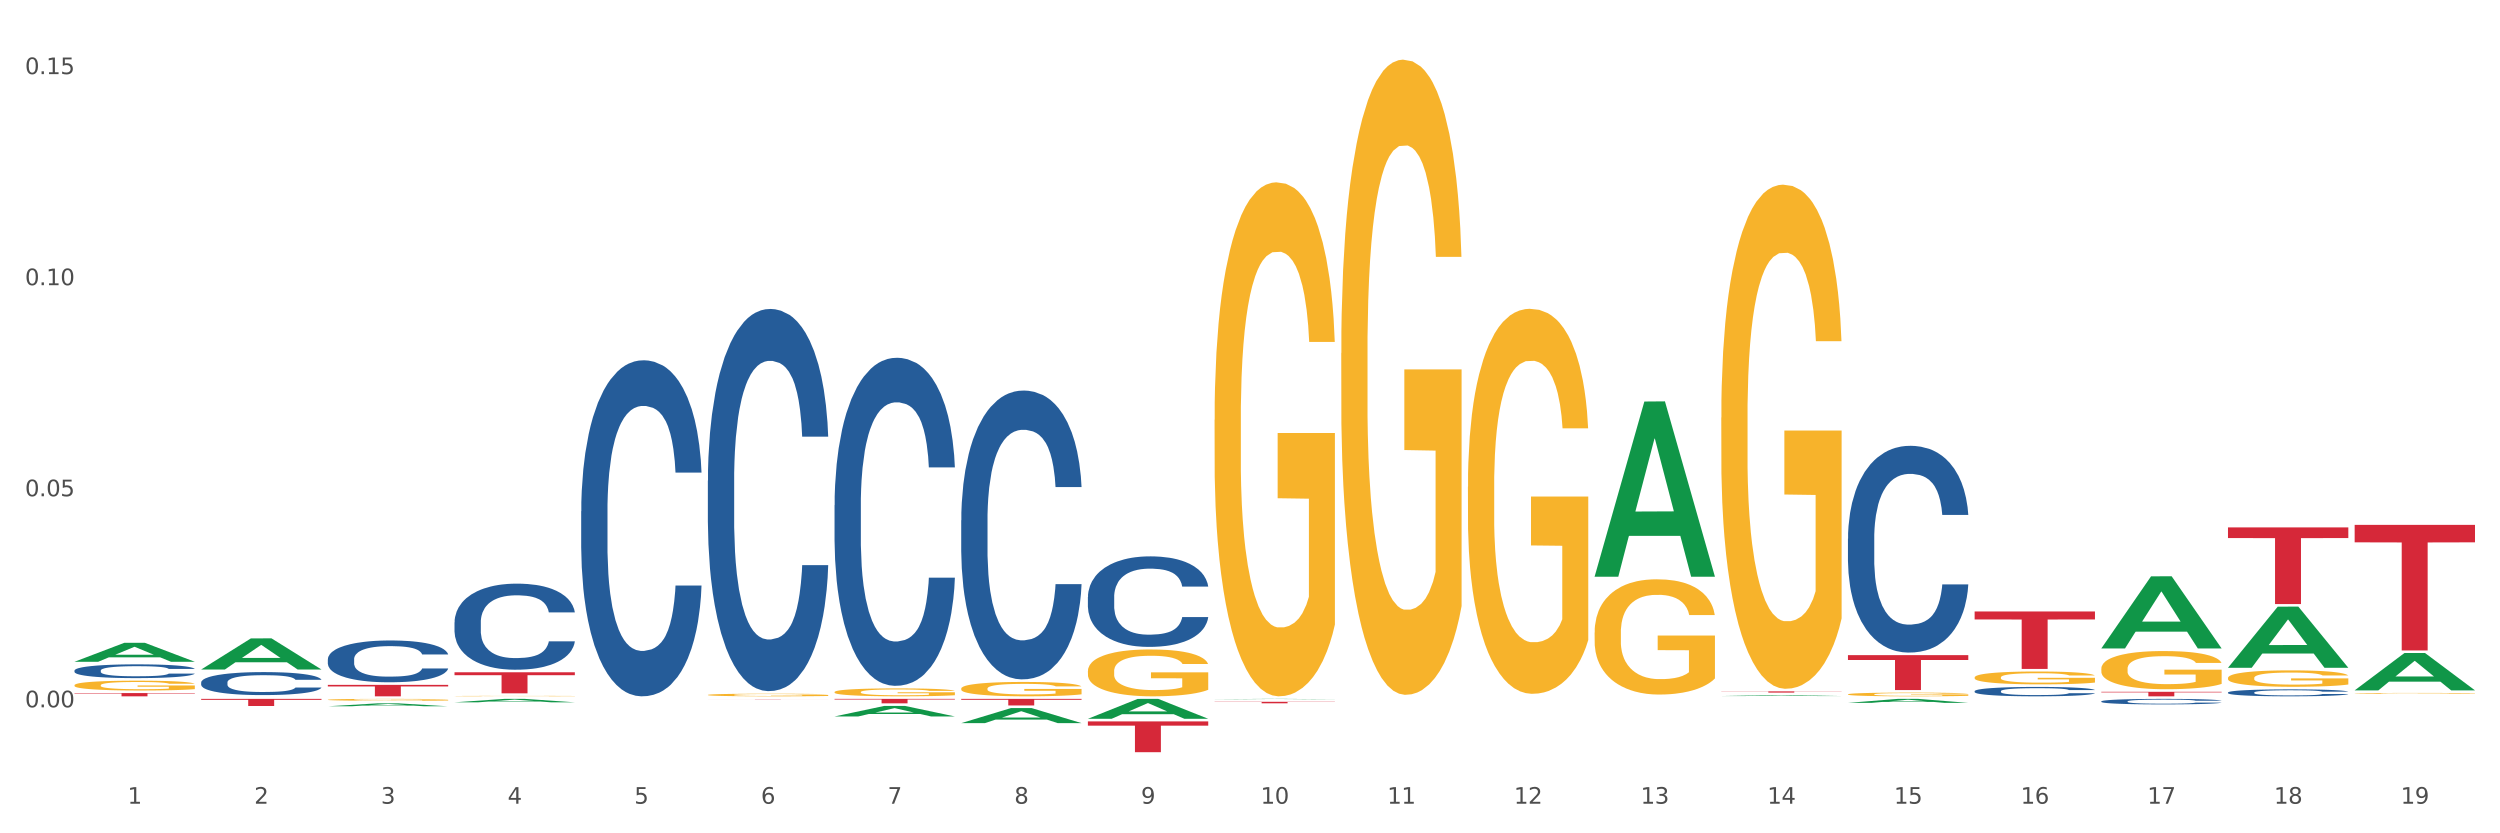<?xml version="1.0" encoding="utf-8" standalone="no"?>
<!DOCTYPE svg PUBLIC "-//W3C//DTD SVG 1.1//EN"
  "http://www.w3.org/Graphics/SVG/1.1/DTD/svg11.dtd">
<svg xmlns:xlink="http://www.w3.org/1999/xlink" width="1080pt" height="360pt" viewBox="0 0 1080 360" xmlns="http://www.w3.org/2000/svg" version="1.1">
 <rect x="0" y="0" width="1080" height="360" fill="#333333" stroke="none"/>
 <defs>
  <style type="text/css">*{stroke-linejoin: round; stroke-linecap: butt}</style>
 </defs>
 <g id="figure_1">
  <g id="patch_1">
   <path d="M 0 360 
L 1080 360 
L 1080 0 
L 0 0 
z
" style="fill: #ffffff; stroke: #ffffff; stroke-linejoin: miter"/>
  </g>
  <g id="axes_1">
   <g id="matplotlib.axis_1">
    <g id="xtick_1">
     <g id="text_1">
      <!-- 1 -->
      <g style="fill: #4d4d4d" transform="translate(55.115 347.204) scale(0.096 -0.096)">
       <defs>
        <path id="DejaVuSans-31" d="M 794 531 
L 1825 531 
L 1825 4091 
L 703 3866 
L 703 4441 
L 1819 4666 
L 2450 4666 
L 2450 531 
L 3481 531 
L 3481 0 
L 794 0 
L 794 531 
z
" transform="scale(0.016)"/>
       </defs>
       <use xlink:href="#DejaVuSans-31"/>
      </g>
     </g>
    </g>
    <g id="xtick_2">
     <g id="text_2">
      <!-- 2 -->
      <g style="fill: #4d4d4d" transform="translate(109.839 347.204) scale(0.096 -0.096)">
       <defs>
        <path id="DejaVuSans-32" d="M 1228 531 
L 3431 531 
L 3431 0 
L 469 0 
L 469 531 
Q 828 903 1448 1529 
Q 2069 2156 2228 2338 
Q 2531 2678 2651 2914 
Q 2772 3150 2772 3378 
Q 2772 3750 2511 3984 
Q 2250 4219 1831 4219 
Q 1534 4219 1204 4116 
Q 875 4013 500 3803 
L 500 4441 
Q 881 4594 1212 4672 
Q 1544 4750 1819 4750 
Q 2544 4750 2975 4387 
Q 3406 4025 3406 3419 
Q 3406 3131 3298 2873 
Q 3191 2616 2906 2266 
Q 2828 2175 2409 1742 
Q 1991 1309 1228 531 
z
" transform="scale(0.016)"/>
       </defs>
       <use xlink:href="#DejaVuSans-32"/>
      </g>
     </g>
    </g>
    <g id="xtick_3">
     <g id="text_3">
      <!-- 3 -->
      <g style="fill: #4d4d4d" transform="translate(164.564 347.204) scale(0.096 -0.096)">
       <defs>
        <path id="DejaVuSans-33" d="M 2597 2516 
Q 3050 2419 3304 2112 
Q 3559 1806 3559 1356 
Q 3559 666 3084 287 
Q 2609 -91 1734 -91 
Q 1441 -91 1130 -33 
Q 819 25 488 141 
L 488 750 
Q 750 597 1062 519 
Q 1375 441 1716 441 
Q 2309 441 2620 675 
Q 2931 909 2931 1356 
Q 2931 1769 2642 2001 
Q 2353 2234 1838 2234 
L 1294 2234 
L 1294 2753 
L 1863 2753 
Q 2328 2753 2575 2939 
Q 2822 3125 2822 3475 
Q 2822 3834 2567 4026 
Q 2313 4219 1838 4219 
Q 1578 4219 1281 4162 
Q 984 4106 628 3988 
L 628 4550 
Q 988 4650 1302 4700 
Q 1616 4750 1894 4750 
Q 2613 4750 3031 4423 
Q 3450 4097 3450 3541 
Q 3450 3153 3228 2886 
Q 3006 2619 2597 2516 
z
" transform="scale(0.016)"/>
       </defs>
       <use xlink:href="#DejaVuSans-33"/>
      </g>
     </g>
    </g>
    <g id="xtick_4">
     <g id="text_4">
      <!-- 4 -->
      <g style="fill: #4d4d4d" transform="translate(219.288 347.204) scale(0.096 -0.096)">
       <defs>
        <path id="DejaVuSans-34" d="M 2419 4116 
L 825 1625 
L 2419 1625 
L 2419 4116 
z
M 2253 4666 
L 3047 4666 
L 3047 1625 
L 3713 1625 
L 3713 1100 
L 3047 1100 
L 3047 0 
L 2419 0 
L 2419 1100 
L 313 1100 
L 313 1709 
L 2253 4666 
z
" transform="scale(0.016)"/>
       </defs>
       <use xlink:href="#DejaVuSans-34"/>
      </g>
     </g>
    </g>
    <g id="xtick_5">
     <g id="text_5">
      <!-- 5 -->
      <g style="fill: #4d4d4d" transform="translate(274.012 347.204) scale(0.096 -0.096)">
       <defs>
        <path id="DejaVuSans-35" d="M 691 4666 
L 3169 4666 
L 3169 4134 
L 1269 4134 
L 1269 2991 
Q 1406 3038 1543 3061 
Q 1681 3084 1819 3084 
Q 2600 3084 3056 2656 
Q 3513 2228 3513 1497 
Q 3513 744 3044 326 
Q 2575 -91 1722 -91 
Q 1428 -91 1123 -41 
Q 819 9 494 109 
L 494 744 
Q 775 591 1075 516 
Q 1375 441 1709 441 
Q 2250 441 2565 725 
Q 2881 1009 2881 1497 
Q 2881 1984 2565 2268 
Q 2250 2553 1709 2553 
Q 1456 2553 1204 2497 
Q 953 2441 691 2322 
L 691 4666 
z
" transform="scale(0.016)"/>
       </defs>
       <use xlink:href="#DejaVuSans-35"/>
      </g>
     </g>
    </g>
    <g id="xtick_6">
     <g id="text_6">
      <!-- 6 -->
      <g style="fill: #4d4d4d" transform="translate(328.736 347.204) scale(0.096 -0.096)">
       <defs>
        <path id="DejaVuSans-36" d="M 2113 2584 
Q 1688 2584 1439 2293 
Q 1191 2003 1191 1497 
Q 1191 994 1439 701 
Q 1688 409 2113 409 
Q 2538 409 2786 701 
Q 3034 994 3034 1497 
Q 3034 2003 2786 2293 
Q 2538 2584 2113 2584 
z
M 3366 4563 
L 3366 3988 
Q 3128 4100 2886 4159 
Q 2644 4219 2406 4219 
Q 1781 4219 1451 3797 
Q 1122 3375 1075 2522 
Q 1259 2794 1537 2939 
Q 1816 3084 2150 3084 
Q 2853 3084 3261 2657 
Q 3669 2231 3669 1497 
Q 3669 778 3244 343 
Q 2819 -91 2113 -91 
Q 1303 -91 875 529 
Q 447 1150 447 2328 
Q 447 3434 972 4092 
Q 1497 4750 2381 4750 
Q 2619 4750 2861 4703 
Q 3103 4656 3366 4563 
z
" transform="scale(0.016)"/>
       </defs>
       <use xlink:href="#DejaVuSans-36"/>
      </g>
     </g>
    </g>
    <g id="xtick_7">
     <g id="text_7">
      <!-- 7 -->
      <g style="fill: #4d4d4d" transform="translate(383.461 347.204) scale(0.096 -0.096)">
       <defs>
        <path id="DejaVuSans-37" d="M 525 4666 
L 3525 4666 
L 3525 4397 
L 1831 0 
L 1172 0 
L 2766 4134 
L 525 4134 
L 525 4666 
z
" transform="scale(0.016)"/>
       </defs>
       <use xlink:href="#DejaVuSans-37"/>
      </g>
     </g>
    </g>
    <g id="xtick_8">
     <g id="text_8">
      <!-- 8 -->
      <g style="fill: #4d4d4d" transform="translate(438.185 347.204) scale(0.096 -0.096)">
       <defs>
        <path id="DejaVuSans-38" d="M 2034 2216 
Q 1584 2216 1326 1975 
Q 1069 1734 1069 1313 
Q 1069 891 1326 650 
Q 1584 409 2034 409 
Q 2484 409 2743 651 
Q 3003 894 3003 1313 
Q 3003 1734 2745 1975 
Q 2488 2216 2034 2216 
z
M 1403 2484 
Q 997 2584 770 2862 
Q 544 3141 544 3541 
Q 544 4100 942 4425 
Q 1341 4750 2034 4750 
Q 2731 4750 3128 4425 
Q 3525 4100 3525 3541 
Q 3525 3141 3298 2862 
Q 3072 2584 2669 2484 
Q 3125 2378 3379 2068 
Q 3634 1759 3634 1313 
Q 3634 634 3220 271 
Q 2806 -91 2034 -91 
Q 1263 -91 848 271 
Q 434 634 434 1313 
Q 434 1759 690 2068 
Q 947 2378 1403 2484 
z
M 1172 3481 
Q 1172 3119 1398 2916 
Q 1625 2713 2034 2713 
Q 2441 2713 2670 2916 
Q 2900 3119 2900 3481 
Q 2900 3844 2670 4047 
Q 2441 4250 2034 4250 
Q 1625 4250 1398 4047 
Q 1172 3844 1172 3481 
z
" transform="scale(0.016)"/>
       </defs>
       <use xlink:href="#DejaVuSans-38"/>
      </g>
     </g>
    </g>
    <g id="xtick_9">
     <g id="text_9">
      <!-- 9 -->
      <g style="fill: #4d4d4d" transform="translate(492.909 347.204) scale(0.096 -0.096)">
       <defs>
        <path id="DejaVuSans-39" d="M 703 97 
L 703 672 
Q 941 559 1184 500 
Q 1428 441 1663 441 
Q 2288 441 2617 861 
Q 2947 1281 2994 2138 
Q 2813 1869 2534 1725 
Q 2256 1581 1919 1581 
Q 1219 1581 811 2004 
Q 403 2428 403 3163 
Q 403 3881 828 4315 
Q 1253 4750 1959 4750 
Q 2769 4750 3195 4129 
Q 3622 3509 3622 2328 
Q 3622 1225 3098 567 
Q 2575 -91 1691 -91 
Q 1453 -91 1209 -44 
Q 966 3 703 97 
z
M 1959 2075 
Q 2384 2075 2632 2365 
Q 2881 2656 2881 3163 
Q 2881 3666 2632 3958 
Q 2384 4250 1959 4250 
Q 1534 4250 1286 3958 
Q 1038 3666 1038 3163 
Q 1038 2656 1286 2365 
Q 1534 2075 1959 2075 
z
" transform="scale(0.016)"/>
       </defs>
       <use xlink:href="#DejaVuSans-39"/>
      </g>
     </g>
    </g>
    <g id="xtick_10">
     <g id="text_10">
      <!-- 10 -->
      <g style="fill: #4d4d4d" transform="translate(544.58 347.204) scale(0.096 -0.096)">
       <defs>
        <path id="DejaVuSans-30" d="M 2034 4250 
Q 1547 4250 1301 3770 
Q 1056 3291 1056 2328 
Q 1056 1369 1301 889 
Q 1547 409 2034 409 
Q 2525 409 2770 889 
Q 3016 1369 3016 2328 
Q 3016 3291 2770 3770 
Q 2525 4250 2034 4250 
z
M 2034 4750 
Q 2819 4750 3233 4129 
Q 3647 3509 3647 2328 
Q 3647 1150 3233 529 
Q 2819 -91 2034 -91 
Q 1250 -91 836 529 
Q 422 1150 422 2328 
Q 422 3509 836 4129 
Q 1250 4750 2034 4750 
z
" transform="scale(0.016)"/>
       </defs>
       <use xlink:href="#DejaVuSans-31"/>
       <use xlink:href="#DejaVuSans-30" transform="translate(63.623 0)"/>
      </g>
     </g>
    </g>
    <g id="xtick_11">
     <g id="text_11">
      <!-- 11 -->
      <g style="fill: #4d4d4d" transform="translate(599.304 347.204) scale(0.096 -0.096)">
       <use xlink:href="#DejaVuSans-31"/>
       <use xlink:href="#DejaVuSans-31" transform="translate(63.623 0)"/>
      </g>
     </g>
    </g>
    <g id="xtick_12">
     <g id="text_12">
      <!-- 12 -->
      <g style="fill: #4d4d4d" transform="translate(654.028 347.204) scale(0.096 -0.096)">
       <use xlink:href="#DejaVuSans-31"/>
       <use xlink:href="#DejaVuSans-32" transform="translate(63.623 0)"/>
      </g>
     </g>
    </g>
    <g id="xtick_13">
     <g id="text_13">
      <!-- 13 -->
      <g style="fill: #4d4d4d" transform="translate(708.752 347.204) scale(0.096 -0.096)">
       <use xlink:href="#DejaVuSans-31"/>
       <use xlink:href="#DejaVuSans-33" transform="translate(63.623 0)"/>
      </g>
     </g>
    </g>
    <g id="xtick_14">
     <g id="text_14">
      <!-- 14 -->
      <g style="fill: #4d4d4d" transform="translate(763.477 347.204) scale(0.096 -0.096)">
       <use xlink:href="#DejaVuSans-31"/>
       <use xlink:href="#DejaVuSans-34" transform="translate(63.623 0)"/>
      </g>
     </g>
    </g>
    <g id="xtick_15">
     <g id="text_15">
      <!-- 15 -->
      <g style="fill: #4d4d4d" transform="translate(818.201 347.204) scale(0.096 -0.096)">
       <use xlink:href="#DejaVuSans-31"/>
       <use xlink:href="#DejaVuSans-35" transform="translate(63.623 0)"/>
      </g>
     </g>
    </g>
    <g id="xtick_16">
     <g id="text_16">
      <!-- 16 -->
      <g style="fill: #4d4d4d" transform="translate(872.925 347.204) scale(0.096 -0.096)">
       <use xlink:href="#DejaVuSans-31"/>
       <use xlink:href="#DejaVuSans-36" transform="translate(63.623 0)"/>
      </g>
     </g>
    </g>
    <g id="xtick_17">
     <g id="text_17">
      <!-- 17 -->
      <g style="fill: #4d4d4d" transform="translate(927.649 347.204) scale(0.096 -0.096)">
       <use xlink:href="#DejaVuSans-31"/>
       <use xlink:href="#DejaVuSans-37" transform="translate(63.623 0)"/>
      </g>
     </g>
    </g>
    <g id="xtick_18">
     <g id="text_18">
      <!-- 18 -->
      <g style="fill: #4d4d4d" transform="translate(982.374 347.204) scale(0.096 -0.096)">
       <use xlink:href="#DejaVuSans-31"/>
       <use xlink:href="#DejaVuSans-38" transform="translate(63.623 0)"/>
      </g>
     </g>
    </g>
    <g id="xtick_19">
     <g id="text_19">
      <!-- 19 -->
      <g style="fill: #4d4d4d" transform="translate(1037.098 347.204) scale(0.096 -0.096)">
       <use xlink:href="#DejaVuSans-31"/>
       <use xlink:href="#DejaVuSans-39" transform="translate(63.623 0)"/>
      </g>
     </g>
    </g>
    <g id="xtick_20"/>
    <g id="xtick_21"/>
    <g id="xtick_22"/>
    <g id="xtick_23"/>
    <g id="xtick_24"/>
    <g id="xtick_25"/>
    <g id="xtick_26"/>
    <g id="xtick_27"/>
    <g id="xtick_28"/>
    <g id="xtick_29"/>
    <g id="xtick_30"/>
    <g id="xtick_31"/>
    <g id="xtick_32"/>
    <g id="xtick_33"/>
    <g id="xtick_34"/>
    <g id="xtick_35"/>
    <g id="xtick_36"/>
    <g id="xtick_37"/>
   </g>
   <g id="matplotlib.axis_2">
    <g id="ytick_1">
     <g id="text_20">
      <!-- 0.00 -->
      <g style="fill: #4d4d4d" transform="translate(10.8 305.565) scale(0.096 -0.096)">
       <defs>
        <path id="DejaVuSans-2e" d="M 684 794 
L 1344 794 
L 1344 0 
L 684 0 
L 684 794 
z
" transform="scale(0.016)"/>
       </defs>
       <use xlink:href="#DejaVuSans-30"/>
       <use xlink:href="#DejaVuSans-2e" transform="translate(63.623 0)"/>
       <use xlink:href="#DejaVuSans-30" transform="translate(95.41 0)"/>
       <use xlink:href="#DejaVuSans-30" transform="translate(159.033 0)"/>
      </g>
     </g>
    </g>
    <g id="ytick_2">
     <g id="text_21">
      <!-- 0.05 -->
      <g style="fill: #4d4d4d" transform="translate(10.8 214.385) scale(0.096 -0.096)">
       <use xlink:href="#DejaVuSans-30"/>
       <use xlink:href="#DejaVuSans-2e" transform="translate(63.623 0)"/>
       <use xlink:href="#DejaVuSans-30" transform="translate(95.41 0)"/>
       <use xlink:href="#DejaVuSans-35" transform="translate(159.033 0)"/>
      </g>
     </g>
    </g>
    <g id="ytick_3">
     <g id="text_22">
      <!-- 0.10 -->
      <g style="fill: #4d4d4d" transform="translate(10.8 123.204) scale(0.096 -0.096)">
       <use xlink:href="#DejaVuSans-30"/>
       <use xlink:href="#DejaVuSans-2e" transform="translate(63.623 0)"/>
       <use xlink:href="#DejaVuSans-31" transform="translate(95.41 0)"/>
       <use xlink:href="#DejaVuSans-30" transform="translate(159.033 0)"/>
      </g>
     </g>
    </g>
    <g id="ytick_4">
     <g id="text_23">
      <!-- 0.15 -->
      <g style="fill: #4d4d4d" transform="translate(10.8 32.024) scale(0.096 -0.096)">
       <use xlink:href="#DejaVuSans-30"/>
       <use xlink:href="#DejaVuSans-2e" transform="translate(63.623 0)"/>
       <use xlink:href="#DejaVuSans-31" transform="translate(95.41 0)"/>
       <use xlink:href="#DejaVuSans-35" transform="translate(159.033 0)"/>
      </g>
     </g>
    </g>
    <g id="ytick_5"/>
    <g id="ytick_6"/>
    <g id="ytick_7"/>
   </g>
   <g id="PolyCollection_1">
    <path d="M 32.175 285.874 
L 32.229 285.867 
L 53.667 277.701 
L 62.564 277.694 
L 84.163 285.89 
L 73.873 285.89 
L 69.21 283.981 
L 47.075 283.981 
L 46.914 284.012 
L 42.412 285.89 
L 32.175 285.89 
L 32.175 285.874 
L 49.862 282.842 
L 66.423 282.835 
L 58.223 279.441 
L 58.115 279.425 
L 58.008 279.448 
L 49.808 282.835 
L 49.862 282.842 
L 32.175 285.874 
z
" clip-path="url(#peff33824c4)" style="fill: #109648"/>
    <path d="M 86.899 289.212 
L 86.953 289.199 
L 108.391 275.781 
L 117.288 275.769 
L 138.887 289.237 
L 128.597 289.237 
L 123.934 286.101 
L 101.799 286.101 
L 101.638 286.152 
L 97.136 289.237 
L 86.899 289.237 
L 86.899 289.212 
L 104.586 284.229 
L 121.147 284.217 
L 112.947 278.64 
L 112.84 278.614 
L 112.733 278.652 
L 104.532 284.217 
L 104.586 284.229 
L 86.899 289.212 
z
" clip-path="url(#peff33824c4)" style="fill: #109648"/>
    <path d="M 141.624 305.117 
L 141.677 305.116 
L 163.116 303.837 
L 172.012 303.836 
L 193.612 305.12 
L 183.321 305.12 
L 178.658 304.821 
L 156.523 304.821 
L 156.362 304.826 
L 151.86 305.12 
L 141.624 305.12 
L 141.624 305.117 
L 159.31 304.643 
L 175.871 304.641 
L 167.671 304.11 
L 167.564 304.107 
L 167.457 304.111 
L 159.257 304.641 
L 159.31 304.643 
L 141.624 305.117 
z
" clip-path="url(#peff33824c4)" style="fill: #109648"/>
    <path d="M 907.763 280.088 
L 907.817 280.059 
L 929.255 248.974 
L 938.152 248.945 
L 959.751 280.147 
L 949.461 280.147 
L 944.798 272.881 
L 922.663 272.881 
L 922.502 272.998 
L 918 280.147 
L 907.763 280.147 
L 907.763 280.088 
L 925.45 268.545 
L 942.011 268.516 
L 933.811 255.596 
L 933.704 255.537 
L 933.597 255.625 
L 925.396 268.516 
L 925.45 268.545 
L 907.763 280.088 
z
" clip-path="url(#peff33824c4)" style="fill: #109648"/>
    <path d="M 1017.212 298.217 
L 1017.266 298.202 
L 1038.704 282.109 
L 1047.601 282.094 
L 1069.2 298.247 
L 1058.91 298.247 
L 1054.247 294.486 
L 1032.112 294.486 
L 1031.951 294.546 
L 1027.449 298.247 
L 1017.212 298.247 
L 1017.212 298.217 
L 1034.899 292.241 
L 1051.46 292.226 
L 1043.26 285.537 
L 1043.152 285.507 
L 1043.045 285.552 
L 1034.845 292.226 
L 1034.899 292.241 
L 1017.212 298.217 
z
" clip-path="url(#peff33824c4)" style="fill: #109648"/>
    <path d="M 962.488 288.445 
L 962.541 288.42 
L 983.98 262.078 
L 992.877 262.053 
L 1014.476 288.495 
L 1004.185 288.495 
L 999.522 282.337 
L 977.387 282.337 
L 977.227 282.437 
L 972.724 288.495 
L 962.488 288.495 
L 962.488 288.445 
L 980.174 278.663 
L 996.735 278.638 
L 988.535 267.689 
L 988.428 267.639 
L 988.321 267.714 
L 980.121 278.638 
L 980.174 278.663 
L 962.488 288.445 
z
" clip-path="url(#peff33824c4)" style="fill: #109648"/>
    <path d="M 360.521 309.501 
L 360.574 309.497 
L 382.013 304.957 
L 390.91 304.952 
L 412.509 309.51 
L 402.218 309.51 
L 397.555 308.448 
L 375.42 308.448 
L 375.26 308.466 
L 370.757 309.51 
L 360.521 309.51 
L 360.521 309.501 
L 378.207 307.815 
L 394.768 307.811 
L 386.568 305.924 
L 386.461 305.915 
L 386.354 305.928 
L 378.154 307.811 
L 378.207 307.815 
L 360.521 309.501 
z
" clip-path="url(#peff33824c4)" style="fill: #109648"/>
    <path d="M 688.866 273.266 
L 688.928 273.22 
L 688.928 271.583 
L 689.05 270.173 
L 689.664 266.763 
L 690.585 263.943 
L 691.26 262.442 
L 691.935 261.215 
L 692.733 259.987 
L 693.715 258.713 
L 695.495 256.849 
L 696.6 255.894 
L 697.95 254.893 
L 700.406 253.438 
L 702.186 252.62 
L 704.027 251.937 
L 707.034 251.119 
L 708.999 250.755 
L 711.086 250.482 
L 713.602 250.3 
L 715.505 250.255 
L 719.679 250.391 
L 723.239 250.801 
L 724.957 251.119 
L 727.167 251.665 
L 728.333 252.028 
L 730.236 252.756 
L 732.2 253.711 
L 733.55 254.53 
L 735.576 256.076 
L 737.11 257.622 
L 738.522 259.532 
L 739.258 260.851 
L 739.811 262.079 
L 740.302 263.488 
L 740.793 265.717 
L 729.745 265.717 
L 729.315 264.125 
L 728.64 262.624 
L 727.658 261.169 
L 726.799 260.26 
L 725.325 259.123 
L 723.975 258.395 
L 722.563 257.849 
L 720.845 257.395 
L 719.494 257.167 
L 717.592 256.985 
L 713.848 257.031 
L 711.331 257.395 
L 709.612 257.849 
L 708.508 258.259 
L 707.526 258.713 
L 706.421 259.35 
L 705.132 260.305 
L 704.211 261.169 
L 703.29 262.261 
L 702.554 263.352 
L 701.879 264.625 
L 701.326 265.99 
L 700.897 267.399 
L 700.528 269.127 
L 700.221 271.992 
L 700.221 278.223 
L 700.344 279.632 
L 700.651 281.497 
L 701.019 282.907 
L 701.633 284.589 
L 702.186 285.726 
L 703.229 287.363 
L 704.395 288.728 
L 705.316 289.592 
L 706.237 290.319 
L 707.832 291.32 
L 709.612 292.138 
L 711.147 292.639 
L 713.234 293.093 
L 714.645 293.275 
L 715.873 293.366 
L 718.881 293.366 
L 721.029 293.23 
L 723.423 292.911 
L 725.264 292.502 
L 726.799 292.002 
L 728.517 291.183 
L 729.622 290.41 
L 729.622 280.906 
L 716.119 280.86 
L 716.119 274.539 
L 740.854 274.539 
L 740.854 293.093 
L 739.811 294.048 
L 738.645 294.912 
L 737.417 295.685 
L 735.576 296.64 
L 733.366 297.55 
L 731.402 298.187 
L 729.315 298.732 
L 726.86 299.233 
L 723.668 299.687 
L 721.704 299.869 
L 719.249 300.006 
L 716.364 300.051 
L 713.848 299.96 
L 711.392 299.733 
L 708.814 299.324 
L 706.298 298.732 
L 704.395 298.141 
L 702.492 297.414 
L 700.467 296.459 
L 698.871 295.549 
L 697.643 294.73 
L 696.293 293.685 
L 694.82 292.32 
L 693.715 291.092 
L 692.733 289.819 
L 691.69 288.182 
L 690.953 286.772 
L 690.217 284.999 
L 689.787 283.68 
L 689.296 281.633 
L 688.928 278.768 
L 688.866 273.266 
z
" clip-path="url(#peff33824c4)" style="fill: #f7b32b"/>
    <path d="M 798.315 303.635 
L 798.368 303.634 
L 819.807 301.92 
L 828.704 301.918 
L 850.303 303.639 
L 840.012 303.639 
L 835.35 303.238 
L 813.215 303.238 
L 813.054 303.244 
L 808.552 303.639 
L 798.315 303.639 
L 798.315 303.635 
L 816.002 302.999 
L 832.563 302.997 
L 824.362 302.285 
L 824.255 302.282 
L 824.148 302.286 
L 815.948 302.997 
L 816.002 302.999 
L 798.315 303.635 
z
" clip-path="url(#peff33824c4)" style="fill: #109648"/>
    <path d="M 360.521 298.97 
L 360.582 298.967 
L 360.582 298.854 
L 360.705 298.757 
L 361.319 298.522 
L 362.239 298.328 
L 362.914 298.225 
L 363.59 298.141 
L 364.388 298.056 
L 365.37 297.968 
L 367.15 297.84 
L 368.254 297.774 
L 369.605 297.706 
L 372.06 297.605 
L 373.84 297.549 
L 375.681 297.502 
L 378.689 297.446 
L 380.653 297.421 
L 382.74 297.402 
L 385.256 297.389 
L 387.159 297.386 
L 391.333 297.396 
L 394.893 297.424 
L 396.612 297.446 
L 398.821 297.483 
L 399.987 297.508 
L 401.89 297.558 
L 403.854 297.624 
L 405.205 297.681 
L 407.23 297.787 
L 408.765 297.893 
L 410.176 298.025 
L 410.913 298.116 
L 411.465 298.2 
L 411.956 298.297 
L 412.447 298.45 
L 401.399 298.45 
L 400.969 298.341 
L 400.294 298.238 
L 399.312 298.138 
L 398.453 298.075 
L 396.98 297.997 
L 395.629 297.947 
L 394.218 297.909 
L 392.499 297.878 
L 391.149 297.862 
L 389.246 297.85 
L 385.502 297.853 
L 382.985 297.878 
L 381.267 297.909 
L 380.162 297.937 
L 379.18 297.968 
L 378.075 298.012 
L 376.786 298.078 
L 375.865 298.138 
L 374.945 298.213 
L 374.208 298.288 
L 373.533 298.375 
L 372.981 298.469 
L 372.551 298.566 
L 372.183 298.685 
L 371.876 298.882 
L 371.876 299.311 
L 371.999 299.408 
L 372.305 299.537 
L 372.674 299.634 
L 373.287 299.749 
L 373.84 299.828 
L 374.883 299.94 
L 376.05 300.034 
L 376.97 300.094 
L 377.891 300.144 
L 379.487 300.213 
L 381.267 300.269 
L 382.801 300.303 
L 384.888 300.335 
L 386.3 300.347 
L 387.527 300.353 
L 390.535 300.353 
L 392.683 300.344 
L 395.077 300.322 
L 396.918 300.294 
L 398.453 300.26 
L 400.172 300.203 
L 401.276 300.15 
L 401.276 299.496 
L 387.773 299.493 
L 387.773 299.058 
L 412.509 299.058 
L 412.509 300.335 
L 411.465 300.4 
L 410.299 300.46 
L 409.071 300.513 
L 407.23 300.579 
L 405.02 300.641 
L 403.056 300.685 
L 400.969 300.723 
L 398.514 300.757 
L 395.323 300.788 
L 393.358 300.801 
L 390.903 300.81 
L 388.018 300.814 
L 385.502 300.807 
L 383.047 300.792 
L 380.469 300.763 
L 377.952 300.723 
L 376.05 300.682 
L 374.147 300.632 
L 372.121 300.566 
L 370.525 300.504 
L 369.298 300.447 
L 367.948 300.375 
L 366.474 300.281 
L 365.37 300.197 
L 364.388 300.109 
L 363.344 299.997 
L 362.608 299.9 
L 361.871 299.778 
L 361.441 299.687 
L 360.95 299.546 
L 360.582 299.349 
L 360.521 298.97 
z
" clip-path="url(#peff33824c4)" style="fill: #f7b32b"/>
    <path d="M 415.245 297.471 
L 415.306 297.465 
L 415.306 297.261 
L 415.429 297.085 
L 416.043 296.659 
L 416.964 296.307 
L 417.639 296.12 
L 418.314 295.967 
L 419.112 295.814 
L 420.094 295.655 
L 421.874 295.422 
L 422.979 295.303 
L 424.329 295.178 
L 426.784 294.996 
L 428.564 294.894 
L 430.406 294.809 
L 433.413 294.707 
L 435.377 294.662 
L 437.464 294.627 
L 439.981 294.605 
L 441.883 294.599 
L 446.057 294.616 
L 449.617 294.667 
L 451.336 294.707 
L 453.545 294.775 
L 454.712 294.82 
L 456.614 294.911 
L 458.579 295.03 
L 459.929 295.133 
L 461.954 295.326 
L 463.489 295.518 
L 464.901 295.757 
L 465.637 295.921 
L 466.19 296.075 
L 466.681 296.251 
L 467.172 296.529 
L 456.123 296.529 
L 455.694 296.33 
L 455.019 296.143 
L 454.036 295.961 
L 453.177 295.848 
L 451.704 295.706 
L 450.354 295.615 
L 448.942 295.547 
L 447.223 295.49 
L 445.873 295.462 
L 443.97 295.439 
L 440.226 295.445 
L 437.71 295.49 
L 435.991 295.547 
L 434.886 295.598 
L 433.904 295.655 
L 432.799 295.734 
L 431.51 295.853 
L 430.59 295.961 
L 429.669 296.097 
L 428.932 296.234 
L 428.257 296.392 
L 427.705 296.563 
L 427.275 296.739 
L 426.907 296.954 
L 426.6 297.312 
L 426.6 298.089 
L 426.723 298.265 
L 427.03 298.498 
L 427.398 298.674 
L 428.012 298.884 
L 428.564 299.026 
L 429.608 299.23 
L 430.774 299.4 
L 431.695 299.508 
L 432.615 299.599 
L 434.211 299.724 
L 435.991 299.826 
L 437.526 299.888 
L 439.612 299.945 
L 441.024 299.968 
L 442.252 299.979 
L 445.259 299.979 
L 447.408 299.962 
L 449.801 299.923 
L 451.643 299.871 
L 453.177 299.809 
L 454.896 299.707 
L 456.001 299.61 
L 456.001 298.424 
L 442.497 298.419 
L 442.497 297.63 
L 467.233 297.63 
L 467.233 299.945 
L 466.19 300.064 
L 465.023 300.172 
L 463.796 300.269 
L 461.954 300.388 
L 459.745 300.501 
L 457.781 300.581 
L 455.694 300.649 
L 453.239 300.711 
L 450.047 300.768 
L 448.083 300.791 
L 445.628 300.808 
L 442.743 300.814 
L 440.226 300.802 
L 437.771 300.774 
L 435.193 300.723 
L 432.677 300.649 
L 430.774 300.575 
L 428.871 300.484 
L 426.846 300.365 
L 425.25 300.252 
L 424.022 300.15 
L 422.672 300.019 
L 421.199 299.849 
L 420.094 299.695 
L 419.112 299.537 
L 418.068 299.332 
L 417.332 299.156 
L 416.595 298.935 
L 416.166 298.77 
L 415.675 298.515 
L 415.306 298.157 
L 415.245 297.471 
z
" clip-path="url(#peff33824c4)" style="fill: #f7b32b"/>
    <path d="M 469.969 289.923 
L 470.031 289.904 
L 470.031 289.239 
L 470.153 288.665 
L 470.767 287.279 
L 471.688 286.132 
L 472.363 285.522 
L 473.038 285.023 
L 473.836 284.523 
L 474.818 284.006 
L 476.598 283.248 
L 477.703 282.859 
L 479.053 282.453 
L 481.508 281.861 
L 483.288 281.528 
L 485.13 281.251 
L 488.137 280.918 
L 490.102 280.77 
L 492.188 280.659 
L 494.705 280.585 
L 496.608 280.567 
L 500.781 280.622 
L 504.341 280.788 
L 506.06 280.918 
L 508.27 281.14 
L 509.436 281.288 
L 511.339 281.584 
L 513.303 281.972 
L 514.653 282.305 
L 516.679 282.933 
L 518.213 283.562 
L 519.625 284.339 
L 520.361 284.875 
L 520.914 285.374 
L 521.405 285.947 
L 521.896 286.853 
L 510.848 286.853 
L 510.418 286.206 
L 509.743 285.596 
L 508.761 285.004 
L 507.901 284.634 
L 506.428 284.172 
L 505.078 283.876 
L 503.666 283.654 
L 501.948 283.47 
L 500.597 283.377 
L 498.695 283.303 
L 494.95 283.322 
L 492.434 283.47 
L 490.715 283.654 
L 489.61 283.821 
L 488.628 284.006 
L 487.524 284.265 
L 486.235 284.653 
L 485.314 285.004 
L 484.393 285.448 
L 483.657 285.892 
L 482.982 286.409 
L 482.429 286.964 
L 481.999 287.537 
L 481.631 288.24 
L 481.324 289.405 
L 481.324 291.938 
L 481.447 292.511 
L 481.754 293.269 
L 482.122 293.843 
L 482.736 294.527 
L 483.288 294.989 
L 484.332 295.655 
L 485.498 296.209 
L 486.419 296.561 
L 487.339 296.857 
L 488.935 297.263 
L 490.715 297.596 
L 492.25 297.8 
L 494.337 297.984 
L 495.748 298.058 
L 496.976 298.095 
L 499.984 298.095 
L 502.132 298.04 
L 504.526 297.911 
L 506.367 297.744 
L 507.901 297.541 
L 509.62 297.208 
L 510.725 296.894 
L 510.725 293.029 
L 497.221 293.011 
L 497.221 290.44 
L 521.957 290.44 
L 521.957 297.984 
L 520.914 298.373 
L 519.748 298.724 
L 518.52 299.038 
L 516.679 299.427 
L 514.469 299.797 
L 512.505 300.055 
L 510.418 300.277 
L 507.963 300.481 
L 504.771 300.666 
L 502.807 300.74 
L 500.352 300.795 
L 497.467 300.814 
L 494.95 300.777 
L 492.495 300.684 
L 489.917 300.518 
L 487.401 300.277 
L 485.498 300.037 
L 483.595 299.741 
L 481.57 299.353 
L 479.974 298.983 
L 478.746 298.65 
L 477.396 298.225 
L 475.923 297.67 
L 474.818 297.171 
L 473.836 296.653 
L 472.793 295.988 
L 472.056 295.414 
L 471.32 294.693 
L 470.89 294.157 
L 470.399 293.325 
L 470.031 292.16 
L 469.969 289.923 
z
" clip-path="url(#peff33824c4)" style="fill: #f7b32b"/>
    <path d="M 141.624 302.294 
L 141.685 302.293 
L 141.685 302.267 
L 141.808 302.244 
L 142.421 302.188 
L 143.342 302.142 
L 144.017 302.117 
L 144.693 302.097 
L 145.49 302.077 
L 146.472 302.056 
L 148.252 302.026 
L 149.357 302.01 
L 150.708 301.994 
L 153.163 301.97 
L 154.943 301.957 
L 156.784 301.946 
L 159.792 301.932 
L 161.756 301.926 
L 163.843 301.922 
L 166.359 301.919 
L 168.262 301.918 
L 172.436 301.92 
L 175.996 301.927 
L 177.714 301.932 
L 179.924 301.941 
L 181.09 301.947 
L 182.993 301.959 
L 184.957 301.975 
L 186.308 301.988 
L 188.333 302.013 
L 189.867 302.039 
L 191.279 302.07 
L 192.016 302.091 
L 192.568 302.111 
L 193.059 302.134 
L 193.55 302.171 
L 182.502 302.171 
L 182.072 302.145 
L 181.397 302.12 
L 180.415 302.096 
L 179.556 302.082 
L 178.083 302.063 
L 176.732 302.051 
L 175.321 302.042 
L 173.602 302.035 
L 172.252 302.031 
L 170.349 302.028 
L 166.605 302.029 
L 164.088 302.035 
L 162.37 302.042 
L 161.265 302.049 
L 160.283 302.056 
L 159.178 302.067 
L 157.889 302.082 
L 156.968 302.096 
L 156.048 302.114 
L 155.311 302.132 
L 154.636 302.153 
L 154.083 302.175 
L 153.654 302.198 
L 153.286 302.226 
L 152.979 302.273 
L 152.979 302.375 
L 153.101 302.398 
L 153.408 302.429 
L 153.777 302.452 
L 154.39 302.479 
L 154.943 302.498 
L 155.986 302.524 
L 157.152 302.547 
L 158.073 302.561 
L 158.994 302.573 
L 160.59 302.589 
L 162.37 302.602 
L 163.904 302.611 
L 165.991 302.618 
L 167.403 302.621 
L 168.63 302.622 
L 171.638 302.622 
L 173.786 302.62 
L 176.18 302.615 
L 178.021 302.608 
L 179.556 302.6 
L 181.274 302.587 
L 182.379 302.574 
L 182.379 302.419 
L 168.876 302.418 
L 168.876 302.315 
L 193.612 302.315 
L 193.612 302.618 
L 192.568 302.634 
L 191.402 302.648 
L 190.174 302.66 
L 188.333 302.676 
L 186.123 302.691 
L 184.159 302.701 
L 182.072 302.71 
L 179.617 302.718 
L 176.425 302.726 
L 174.461 302.729 
L 172.006 302.731 
L 169.121 302.732 
L 166.605 302.73 
L 164.15 302.726 
L 161.572 302.72 
L 159.055 302.71 
L 157.152 302.7 
L 155.25 302.689 
L 153.224 302.673 
L 151.628 302.658 
L 150.401 302.645 
L 149.05 302.628 
L 147.577 302.605 
L 146.472 302.585 
L 145.49 302.564 
L 144.447 302.538 
L 143.71 302.515 
L 142.974 302.486 
L 142.544 302.464 
L 142.053 302.431 
L 141.685 302.384 
L 141.624 302.294 
z
" clip-path="url(#peff33824c4)" style="fill: #f7b32b"/>
    <path d="M 196.348 300.706 
L 196.409 300.706 
L 196.409 300.699 
L 196.532 300.694 
L 197.146 300.68 
L 198.066 300.669 
L 198.742 300.663 
L 199.417 300.658 
L 200.215 300.653 
L 201.197 300.648 
L 202.977 300.64 
L 204.082 300.637 
L 205.432 300.633 
L 207.887 300.627 
L 209.667 300.623 
L 211.508 300.621 
L 214.516 300.617 
L 216.48 300.616 
L 218.567 300.615 
L 221.084 300.614 
L 222.986 300.614 
L 227.16 300.615 
L 230.72 300.616 
L 232.439 300.617 
L 234.648 300.62 
L 235.815 300.621 
L 237.717 300.624 
L 239.681 300.628 
L 241.032 300.631 
L 243.057 300.637 
L 244.592 300.644 
L 246.003 300.651 
L 246.74 300.656 
L 247.292 300.661 
L 247.783 300.667 
L 248.275 300.676 
L 237.226 300.676 
L 236.797 300.67 
L 236.121 300.664 
L 235.139 300.658 
L 234.28 300.654 
L 232.807 300.65 
L 231.457 300.647 
L 230.045 300.644 
L 228.326 300.643 
L 226.976 300.642 
L 225.073 300.641 
L 221.329 300.641 
L 218.813 300.643 
L 217.094 300.644 
L 215.989 300.646 
L 215.007 300.648 
L 213.902 300.65 
L 212.613 300.654 
L 211.693 300.658 
L 210.772 300.662 
L 210.035 300.666 
L 209.36 300.672 
L 208.808 300.677 
L 208.378 300.683 
L 208.01 300.69 
L 207.703 300.701 
L 207.703 300.726 
L 207.826 300.732 
L 208.133 300.739 
L 208.501 300.745 
L 209.115 300.752 
L 209.667 300.756 
L 210.711 300.763 
L 211.877 300.768 
L 212.797 300.772 
L 213.718 300.775 
L 215.314 300.779 
L 217.094 300.782 
L 218.628 300.784 
L 220.715 300.786 
L 222.127 300.786 
L 223.355 300.787 
L 226.362 300.787 
L 228.51 300.786 
L 230.904 300.785 
L 232.746 300.783 
L 234.28 300.781 
L 235.999 300.778 
L 237.104 300.775 
L 237.104 300.737 
L 223.6 300.737 
L 223.6 300.711 
L 248.336 300.711 
L 248.336 300.786 
L 247.292 300.789 
L 246.126 300.793 
L 244.899 300.796 
L 243.057 300.8 
L 240.848 300.804 
L 238.884 300.806 
L 236.797 300.808 
L 234.341 300.81 
L 231.15 300.812 
L 229.186 300.813 
L 226.73 300.813 
L 223.846 300.814 
L 221.329 300.813 
L 218.874 300.812 
L 216.296 300.811 
L 213.779 300.808 
L 211.877 300.806 
L 209.974 300.803 
L 207.948 300.799 
L 206.353 300.795 
L 205.125 300.792 
L 203.775 300.788 
L 202.302 300.783 
L 201.197 300.778 
L 200.215 300.773 
L 199.171 300.766 
L 198.435 300.76 
L 197.698 300.753 
L 197.269 300.748 
L 196.777 300.74 
L 196.409 300.728 
L 196.348 300.706 
z
" clip-path="url(#peff33824c4)" style="fill: #f7b32b"/>
    <path d="M 32.175 296.016 
L 32.236 296.012 
L 32.236 295.872 
L 32.359 295.752 
L 32.973 295.461 
L 33.894 295.22 
L 34.569 295.092 
L 35.244 294.987 
L 36.042 294.882 
L 37.024 294.773 
L 38.804 294.614 
L 39.909 294.532 
L 41.259 294.447 
L 43.714 294.323 
L 45.494 294.253 
L 47.336 294.195 
L 50.343 294.125 
L 52.307 294.094 
L 54.394 294.07 
L 56.911 294.055 
L 58.814 294.051 
L 62.987 294.063 
L 66.547 294.098 
L 68.266 294.125 
L 70.476 294.171 
L 71.642 294.202 
L 73.544 294.265 
L 75.509 294.346 
L 76.859 294.416 
L 78.884 294.548 
L 80.419 294.68 
L 81.831 294.843 
L 82.567 294.956 
L 83.12 295.061 
L 83.611 295.181 
L 84.102 295.371 
L 73.053 295.371 
L 72.624 295.235 
L 71.949 295.107 
L 70.967 294.983 
L 70.107 294.905 
L 68.634 294.808 
L 67.284 294.746 
L 65.872 294.699 
L 64.153 294.661 
L 62.803 294.641 
L 60.9 294.626 
L 57.156 294.63 
L 54.64 294.661 
L 52.921 294.699 
L 51.816 294.734 
L 50.834 294.773 
L 49.729 294.828 
L 48.44 294.909 
L 47.52 294.983 
L 46.599 295.076 
L 45.863 295.169 
L 45.187 295.278 
L 44.635 295.395 
L 44.205 295.515 
L 43.837 295.662 
L 43.53 295.907 
L 43.53 296.439 
L 43.653 296.559 
L 43.96 296.719 
L 44.328 296.839 
L 44.942 296.983 
L 45.494 297.08 
L 46.538 297.219 
L 47.704 297.336 
L 48.625 297.41 
L 49.545 297.472 
L 51.141 297.557 
L 52.921 297.627 
L 54.456 297.67 
L 56.542 297.709 
L 57.954 297.724 
L 59.182 297.732 
L 62.189 297.732 
L 64.338 297.72 
L 66.731 297.693 
L 68.573 297.658 
L 70.107 297.616 
L 71.826 297.546 
L 72.931 297.48 
L 72.931 296.668 
L 59.427 296.664 
L 59.427 296.124 
L 84.163 296.124 
L 84.163 297.709 
L 83.12 297.79 
L 81.953 297.864 
L 80.726 297.93 
L 78.884 298.012 
L 76.675 298.089 
L 74.711 298.144 
L 72.624 298.19 
L 70.169 298.233 
L 66.977 298.272 
L 65.013 298.287 
L 62.558 298.299 
L 59.673 298.303 
L 57.156 298.295 
L 54.701 298.276 
L 52.123 298.241 
L 49.607 298.19 
L 47.704 298.14 
L 45.801 298.078 
L 43.776 297.996 
L 42.18 297.918 
L 40.952 297.848 
L 39.602 297.759 
L 38.129 297.643 
L 37.024 297.538 
L 36.042 297.429 
L 34.998 297.289 
L 34.262 297.169 
L 33.525 297.018 
L 33.096 296.905 
L 32.605 296.73 
L 32.236 296.486 
L 32.175 296.016 
z
" clip-path="url(#peff33824c4)" style="fill: #f7b32b"/>
    <path d="M 1017.212 299.52 
L 1017.273 299.52 
L 1017.273 299.508 
L 1017.396 299.497 
L 1018.01 299.472 
L 1018.931 299.452 
L 1019.606 299.441 
L 1020.281 299.432 
L 1021.079 299.423 
L 1022.061 299.413 
L 1023.841 299.4 
L 1024.946 299.393 
L 1026.296 299.386 
L 1028.751 299.375 
L 1030.531 299.369 
L 1032.373 299.364 
L 1035.38 299.358 
L 1037.344 299.355 
L 1039.431 299.353 
L 1041.948 299.352 
L 1043.85 299.352 
L 1048.024 299.353 
L 1051.584 299.356 
L 1053.303 299.358 
L 1055.512 299.362 
L 1056.679 299.365 
L 1058.581 299.37 
L 1060.546 299.377 
L 1061.896 299.383 
L 1063.921 299.394 
L 1065.456 299.406 
L 1066.868 299.419 
L 1067.604 299.429 
L 1068.157 299.438 
L 1068.648 299.448 
L 1069.139 299.465 
L 1058.09 299.465 
L 1057.661 299.453 
L 1056.986 299.442 
L 1056.004 299.431 
L 1055.144 299.425 
L 1053.671 299.416 
L 1052.321 299.411 
L 1050.909 299.407 
L 1049.19 299.404 
L 1047.84 299.402 
L 1045.937 299.401 
L 1042.193 299.401 
L 1039.677 299.404 
L 1037.958 299.407 
L 1036.853 299.41 
L 1035.871 299.413 
L 1034.766 299.418 
L 1033.477 299.425 
L 1032.557 299.431 
L 1031.636 299.439 
L 1030.899 299.447 
L 1030.224 299.457 
L 1029.672 299.467 
L 1029.242 299.477 
L 1028.874 299.49 
L 1028.567 299.511 
L 1028.567 299.556 
L 1028.69 299.566 
L 1028.997 299.58 
L 1029.365 299.59 
L 1029.979 299.603 
L 1030.531 299.611 
L 1031.575 299.623 
L 1032.741 299.633 
L 1033.662 299.639 
L 1034.582 299.644 
L 1036.178 299.652 
L 1037.958 299.658 
L 1039.493 299.661 
L 1041.579 299.665 
L 1042.991 299.666 
L 1044.219 299.667 
L 1047.226 299.667 
L 1049.375 299.666 
L 1051.768 299.663 
L 1053.61 299.66 
L 1055.144 299.657 
L 1056.863 299.651 
L 1057.968 299.645 
L 1057.968 299.576 
L 1044.464 299.575 
L 1044.464 299.529 
L 1069.2 299.529 
L 1069.2 299.665 
L 1068.157 299.672 
L 1066.99 299.678 
L 1065.763 299.684 
L 1063.921 299.691 
L 1061.712 299.697 
L 1059.748 299.702 
L 1057.661 299.706 
L 1055.206 299.71 
L 1052.014 299.713 
L 1050.05 299.714 
L 1047.595 299.715 
L 1044.71 299.716 
L 1042.193 299.715 
L 1039.738 299.713 
L 1037.16 299.71 
L 1034.644 299.706 
L 1032.741 299.702 
L 1030.838 299.696 
L 1028.813 299.689 
L 1027.217 299.683 
L 1025.989 299.677 
L 1024.639 299.669 
L 1023.166 299.659 
L 1022.061 299.65 
L 1021.079 299.641 
L 1020.035 299.629 
L 1019.299 299.619 
L 1018.562 299.606 
L 1018.133 299.596 
L 1017.642 299.581 
L 1017.273 299.56 
L 1017.212 299.52 
z
" clip-path="url(#peff33824c4)" style="fill: #f7b32b"/>
    <path d="M 524.693 181.37 
L 524.755 181.168 
L 524.755 173.867 
L 524.878 167.581 
L 525.491 152.372 
L 526.412 139.799 
L 527.087 133.107 
L 527.762 127.631 
L 528.56 122.156 
L 529.542 116.478 
L 531.322 108.163 
L 532.427 103.905 
L 533.778 99.443 
L 536.233 92.954 
L 538.013 89.304 
L 539.854 86.262 
L 542.862 82.612 
L 544.826 80.99 
L 546.913 79.773 
L 549.429 78.962 
L 551.332 78.759 
L 555.506 79.367 
L 559.066 81.192 
L 560.784 82.612 
L 562.994 85.045 
L 564.16 86.668 
L 566.063 89.912 
L 568.027 94.171 
L 569.377 97.821 
L 571.403 104.716 
L 572.937 111.611 
L 574.349 120.128 
L 575.086 126.009 
L 575.638 131.484 
L 576.129 137.771 
L 576.62 147.707 
L 565.572 147.707 
L 565.142 140.61 
L 564.467 133.918 
L 563.485 127.428 
L 562.626 123.373 
L 561.153 118.303 
L 559.802 115.058 
L 558.391 112.625 
L 556.672 110.597 
L 555.322 109.583 
L 553.419 108.772 
L 549.675 108.975 
L 547.158 110.597 
L 545.44 112.625 
L 544.335 114.45 
L 543.353 116.478 
L 542.248 119.317 
L 540.959 123.575 
L 540.038 127.428 
L 539.118 132.295 
L 538.381 137.162 
L 537.706 142.84 
L 537.153 148.924 
L 536.724 155.211 
L 536.355 162.917 
L 536.049 175.692 
L 536.049 203.475 
L 536.171 209.761 
L 536.478 218.075 
L 536.847 224.362 
L 537.46 231.865 
L 538.013 236.935 
L 539.056 244.235 
L 540.222 250.319 
L 541.143 254.172 
L 542.064 257.417 
L 543.66 261.878 
L 545.44 265.528 
L 546.974 267.759 
L 549.061 269.787 
L 550.473 270.598 
L 551.7 271.003 
L 554.708 271.003 
L 556.856 270.395 
L 559.25 268.976 
L 561.091 267.15 
L 562.626 264.92 
L 564.344 261.27 
L 565.449 257.822 
L 565.449 215.439 
L 551.946 215.236 
L 551.946 187.049 
L 576.682 187.049 
L 576.682 269.787 
L 575.638 274.045 
L 574.472 277.898 
L 573.244 281.346 
L 571.403 285.604 
L 569.193 289.66 
L 567.229 292.499 
L 565.142 294.933 
L 562.687 297.163 
L 559.495 299.191 
L 557.531 300.002 
L 555.076 300.611 
L 552.191 300.814 
L 549.675 300.408 
L 547.22 299.394 
L 544.642 297.569 
L 542.125 294.933 
L 540.222 292.296 
L 538.32 289.052 
L 536.294 284.793 
L 534.698 280.737 
L 533.471 277.087 
L 532.12 272.423 
L 530.647 266.339 
L 529.542 260.864 
L 528.56 255.186 
L 527.517 247.885 
L 526.78 241.599 
L 526.044 233.69 
L 525.614 227.809 
L 525.123 218.684 
L 524.755 205.908 
L 524.693 181.37 
z
" clip-path="url(#peff33824c4)" style="fill: #f7b32b"/>
    <path d="M 579.418 152.567 
L 579.479 152.316 
L 579.479 143.294 
L 579.602 135.525 
L 580.216 116.73 
L 581.136 101.192 
L 581.812 92.922 
L 582.487 86.156 
L 583.285 79.389 
L 584.267 72.372 
L 586.047 62.098 
L 587.152 56.835 
L 588.502 51.321 
L 590.957 43.302 
L 592.737 38.791 
L 594.578 35.032 
L 597.586 30.521 
L 599.55 28.516 
L 601.637 27.013 
L 604.154 26.01 
L 606.056 25.759 
L 610.23 26.511 
L 613.79 28.767 
L 615.509 30.521 
L 617.718 33.528 
L 618.884 35.533 
L 620.787 39.543 
L 622.751 44.806 
L 624.102 49.317 
L 626.127 57.837 
L 627.662 66.358 
L 629.073 76.883 
L 629.81 84.151 
L 630.362 90.917 
L 630.853 98.686 
L 631.344 110.966 
L 620.296 110.966 
L 619.867 102.195 
L 619.191 93.925 
L 618.209 85.905 
L 617.35 80.893 
L 615.877 74.628 
L 614.527 70.618 
L 613.115 67.611 
L 611.396 65.105 
L 610.046 63.852 
L 608.143 62.849 
L 604.399 63.1 
L 601.882 65.105 
L 600.164 67.611 
L 599.059 69.866 
L 598.077 72.372 
L 596.972 75.881 
L 595.683 81.144 
L 594.763 85.905 
L 593.842 91.92 
L 593.105 97.934 
L 592.43 104.951 
L 591.878 112.47 
L 591.448 120.238 
L 591.08 129.761 
L 590.773 145.55 
L 590.773 179.883 
L 590.896 187.652 
L 591.203 197.927 
L 591.571 205.695 
L 592.185 214.968 
L 592.737 221.233 
L 593.78 230.255 
L 594.947 237.773 
L 595.867 242.535 
L 596.788 246.544 
L 598.384 252.058 
L 600.164 256.569 
L 601.698 259.325 
L 603.785 261.831 
L 605.197 262.834 
L 606.425 263.335 
L 609.432 263.335 
L 611.58 262.583 
L 613.974 260.829 
L 615.816 258.574 
L 617.35 255.817 
L 619.069 251.306 
L 620.173 247.046 
L 620.173 194.669 
L 606.67 194.418 
L 606.67 159.584 
L 631.406 159.584 
L 631.406 261.831 
L 630.362 267.094 
L 629.196 271.856 
L 627.969 276.116 
L 626.127 281.379 
L 623.918 286.391 
L 621.953 289.899 
L 619.867 292.907 
L 617.411 295.663 
L 614.22 298.169 
L 612.256 299.172 
L 609.8 299.924 
L 606.916 300.174 
L 604.399 299.673 
L 601.944 298.42 
L 599.366 296.165 
L 596.849 292.907 
L 594.947 289.649 
L 593.044 285.639 
L 591.018 280.376 
L 589.423 275.364 
L 588.195 270.853 
L 586.845 265.089 
L 585.372 257.571 
L 584.267 250.805 
L 583.285 243.788 
L 582.241 234.766 
L 581.505 226.997 
L 580.768 217.223 
L 580.338 209.956 
L 579.847 198.678 
L 579.479 182.89 
L 579.418 152.567 
z
" clip-path="url(#peff33824c4)" style="fill: #f7b32b"/>
    <path d="M 634.142 210.261 
L 634.203 210.109 
L 634.203 204.64 
L 634.326 199.931 
L 634.94 188.539 
L 635.861 179.121 
L 636.536 174.108 
L 637.211 170.007 
L 638.009 165.906 
L 638.991 161.652 
L 640.771 155.424 
L 641.876 152.234 
L 643.226 148.893 
L 645.681 144.032 
L 647.461 141.298 
L 649.303 139.019 
L 652.31 136.285 
L 654.274 135.07 
L 656.361 134.158 
L 658.878 133.551 
L 660.781 133.399 
L 664.954 133.854 
L 668.514 135.222 
L 670.233 136.285 
L 672.443 138.108 
L 673.609 139.323 
L 675.512 141.753 
L 677.476 144.943 
L 678.826 147.677 
L 680.851 152.842 
L 682.386 158.007 
L 683.798 164.386 
L 684.534 168.792 
L 685.087 172.893 
L 685.578 177.602 
L 686.069 185.045 
L 675.02 185.045 
L 674.591 179.728 
L 673.916 174.716 
L 672.934 169.855 
L 672.074 166.817 
L 670.601 163.019 
L 669.251 160.589 
L 667.839 158.766 
L 666.121 157.247 
L 664.77 156.488 
L 662.867 155.88 
L 659.123 156.032 
L 656.607 157.247 
L 654.888 158.766 
L 653.783 160.133 
L 652.801 161.652 
L 651.696 163.779 
L 650.407 166.969 
L 649.487 169.855 
L 648.566 173.501 
L 647.83 177.146 
L 647.154 181.399 
L 646.602 185.956 
L 646.172 190.665 
L 645.804 196.438 
L 645.497 206.007 
L 645.497 226.818 
L 645.62 231.527 
L 645.927 237.755 
L 646.295 242.464 
L 646.909 248.084 
L 647.461 251.881 
L 648.505 257.35 
L 649.671 261.907 
L 650.592 264.793 
L 651.512 267.223 
L 653.108 270.565 
L 654.888 273.299 
L 656.423 274.97 
L 658.51 276.489 
L 659.921 277.097 
L 661.149 277.401 
L 664.156 277.401 
L 666.305 276.945 
L 668.698 275.882 
L 670.54 274.515 
L 672.074 272.844 
L 673.793 270.109 
L 674.898 267.527 
L 674.898 235.78 
L 661.394 235.628 
L 661.394 214.514 
L 686.13 214.514 
L 686.13 276.489 
L 685.087 279.679 
L 683.92 282.565 
L 682.693 285.148 
L 680.851 288.338 
L 678.642 291.376 
L 676.678 293.502 
L 674.591 295.325 
L 672.136 296.996 
L 668.944 298.515 
L 666.98 299.122 
L 664.525 299.578 
L 661.64 299.73 
L 659.123 299.426 
L 656.668 298.667 
L 654.09 297.3 
L 651.574 295.325 
L 649.671 293.35 
L 647.768 290.92 
L 645.743 287.73 
L 644.147 284.692 
L 642.919 281.958 
L 641.569 278.464 
L 640.096 273.907 
L 638.991 269.806 
L 638.009 265.552 
L 636.965 260.084 
L 636.229 255.375 
L 635.492 249.451 
L 635.063 245.046 
L 634.572 238.21 
L 634.203 228.641 
L 634.142 210.261 
z
" clip-path="url(#peff33824c4)" style="fill: #f7b32b"/>
    <path d="M 305.796 300.203 
L 305.858 300.202 
L 305.858 300.165 
L 305.981 300.133 
L 306.594 300.055 
L 307.515 299.991 
L 308.19 299.957 
L 308.865 299.929 
L 309.663 299.901 
L 310.645 299.872 
L 312.425 299.829 
L 313.53 299.807 
L 314.88 299.785 
L 317.336 299.751 
L 319.116 299.733 
L 320.957 299.717 
L 323.965 299.699 
L 325.929 299.69 
L 328.016 299.684 
L 330.532 299.68 
L 332.435 299.679 
L 336.609 299.682 
L 340.169 299.691 
L 341.887 299.699 
L 344.097 299.711 
L 345.263 299.719 
L 347.166 299.736 
L 349.13 299.758 
L 350.48 299.776 
L 352.506 299.812 
L 354.04 299.847 
L 355.452 299.89 
L 356.189 299.92 
L 356.741 299.948 
L 357.232 299.98 
L 357.723 300.031 
L 346.675 300.031 
L 346.245 299.995 
L 345.57 299.961 
L 344.588 299.928 
L 343.729 299.907 
L 342.256 299.881 
L 340.905 299.864 
L 339.493 299.852 
L 337.775 299.842 
L 336.425 299.836 
L 334.522 299.832 
L 330.778 299.833 
L 328.261 299.842 
L 326.542 299.852 
L 325.438 299.861 
L 324.456 299.872 
L 323.351 299.886 
L 322.062 299.908 
L 321.141 299.928 
L 320.22 299.952 
L 319.484 299.977 
L 318.809 300.006 
L 318.256 300.037 
L 317.827 300.07 
L 317.458 300.109 
L 317.151 300.174 
L 317.151 300.316 
L 317.274 300.348 
L 317.581 300.391 
L 317.949 300.423 
L 318.563 300.461 
L 319.116 300.487 
L 320.159 300.524 
L 321.325 300.556 
L 322.246 300.575 
L 323.167 300.592 
L 324.762 300.615 
L 326.542 300.633 
L 328.077 300.645 
L 330.164 300.655 
L 331.576 300.659 
L 332.803 300.661 
L 335.811 300.661 
L 337.959 300.658 
L 340.353 300.651 
L 342.194 300.642 
L 343.729 300.63 
L 345.447 300.611 
L 346.552 300.594 
L 346.552 300.377 
L 333.049 300.376 
L 333.049 300.232 
L 357.784 300.232 
L 357.784 300.655 
L 356.741 300.677 
L 355.575 300.696 
L 354.347 300.714 
L 352.506 300.736 
L 350.296 300.757 
L 348.332 300.771 
L 346.245 300.783 
L 343.79 300.795 
L 340.598 300.805 
L 338.634 300.809 
L 336.179 300.812 
L 333.294 300.814 
L 330.778 300.811 
L 328.322 300.806 
L 325.745 300.797 
L 323.228 300.783 
L 321.325 300.77 
L 319.423 300.753 
L 317.397 300.732 
L 315.801 300.711 
L 314.574 300.692 
L 313.223 300.668 
L 311.75 300.637 
L 310.645 300.609 
L 309.663 300.58 
L 308.62 300.543 
L 307.883 300.511 
L 307.147 300.471 
L 306.717 300.44 
L 306.226 300.394 
L 305.858 300.329 
L 305.796 300.203 
z
" clip-path="url(#peff33824c4)" style="fill: #f7b32b"/>
    <path d="M 907.763 302.989 
L 907.825 302.987 
L 907.825 302.926 
L 908.009 302.843 
L 908.685 302.691 
L 909.545 302.576 
L 911.02 302.441 
L 911.819 302.384 
L 912.864 302.321 
L 915.015 302.219 
L 917.473 302.131 
L 919.193 302.084 
L 920.484 302.053 
L 923.372 301.999 
L 925.031 301.975 
L 926.752 301.955 
L 928.227 301.942 
L 930.685 301.927 
L 932.651 301.92 
L 934.925 301.918 
L 936.83 301.92 
L 939.35 301.929 
L 943.037 301.955 
L 944.45 301.97 
L 946.355 301.997 
L 948.321 302.031 
L 949.919 302.066 
L 951.763 302.116 
L 953.668 302.182 
L 955.511 302.264 
L 956.802 302.34 
L 957.846 302.421 
L 958.768 302.519 
L 959.444 302.626 
L 959.751 302.715 
L 948.506 302.715 
L 948.199 302.634 
L 947.584 302.547 
L 946.97 302.488 
L 946.294 302.441 
L 945.249 302.386 
L 944.327 302.351 
L 942.791 302.31 
L 941.377 302.284 
L 940.21 302.269 
L 938.796 302.256 
L 935.785 302.242 
L 933.635 302.242 
L 932.283 302.247 
L 930.623 302.258 
L 929.21 302.273 
L 927.551 302.299 
L 926.26 302.327 
L 924.97 302.364 
L 924.232 302.39 
L 923.126 302.438 
L 922.389 302.478 
L 921.406 302.545 
L 920.853 302.593 
L 919.869 302.717 
L 919.439 302.808 
L 919.255 302.872 
L 919.132 302.941 
L 919.132 303.281 
L 919.501 303.433 
L 919.808 303.498 
L 920.3 303.572 
L 921.221 303.668 
L 922.573 303.762 
L 923.987 303.829 
L 925.154 303.871 
L 926.26 303.901 
L 927.366 303.925 
L 928.718 303.947 
L 929.825 303.96 
L 931.484 303.973 
L 933.45 303.979 
L 934.986 303.979 
L 938.12 303.969 
L 939.534 303.958 
L 940.886 303.942 
L 942.361 303.919 
L 943.528 303.892 
L 944.204 303.873 
L 945.31 303.831 
L 946.171 303.788 
L 946.908 303.738 
L 947.4 303.694 
L 947.953 303.629 
L 948.383 303.555 
L 948.506 303.516 
L 959.751 303.516 
L 959.506 303.594 
L 959.075 303.67 
L 958.215 303.773 
L 957.539 303.831 
L 956.495 303.903 
L 955.388 303.964 
L 953.852 304.032 
L 952.439 304.082 
L 950.964 304.125 
L 949.366 304.164 
L 946.478 304.219 
L 945.433 304.234 
L 943.221 304.26 
L 941.5 304.275 
L 938.981 304.291 
L 936.4 304.299 
L 933.696 304.302 
L 931.299 304.297 
L 928.657 304.284 
L 926.998 304.271 
L 925.154 304.252 
L 923.003 304.221 
L 920.975 304.184 
L 919.07 304.141 
L 917.288 304.09 
L 915.629 304.034 
L 913.478 303.94 
L 911.881 303.849 
L 910.713 303.764 
L 909.914 303.692 
L 909.115 303.601 
L 908.685 303.538 
L 908.009 303.385 
L 907.763 303.244 
L 907.763 302.989 
z
" clip-path="url(#peff33824c4)" style="fill: #255c99"/>
    <path d="M 853.039 298.574 
L 853.101 298.57 
L 853.101 298.466 
L 853.285 298.325 
L 853.961 298.065 
L 854.821 297.869 
L 856.296 297.638 
L 857.095 297.542 
L 858.14 297.434 
L 860.29 297.26 
L 862.748 297.111 
L 864.469 297.029 
L 865.76 296.977 
L 868.648 296.884 
L 870.307 296.844 
L 872.028 296.81 
L 873.503 296.788 
L 875.961 296.762 
L 877.927 296.751 
L 880.201 296.747 
L 882.106 296.751 
L 884.625 296.766 
L 888.312 296.81 
L 889.726 296.836 
L 891.631 296.881 
L 893.597 296.94 
L 895.195 297 
L 897.038 297.085 
L 898.943 297.196 
L 900.787 297.338 
L 902.077 297.468 
L 903.122 297.605 
L 904.044 297.772 
L 904.72 297.954 
L 905.027 298.106 
L 893.782 298.106 
L 893.474 297.969 
L 892.86 297.82 
L 892.245 297.72 
L 891.569 297.638 
L 890.525 297.545 
L 889.603 297.486 
L 888.067 297.416 
L 886.653 297.371 
L 885.486 297.345 
L 884.072 297.323 
L 881.061 297.3 
L 878.91 297.3 
L 877.558 297.308 
L 875.899 297.326 
L 874.486 297.352 
L 872.827 297.397 
L 871.536 297.445 
L 870.246 297.508 
L 869.508 297.553 
L 868.402 297.635 
L 867.665 297.701 
L 866.681 297.817 
L 866.128 297.898 
L 865.145 298.11 
L 864.715 298.266 
L 864.531 298.374 
L 864.408 298.492 
L 864.408 299.072 
L 864.776 299.332 
L 865.084 299.443 
L 865.575 299.569 
L 866.497 299.733 
L 867.849 299.893 
L 869.262 300.008 
L 870.43 300.078 
L 871.536 300.13 
L 872.642 300.171 
L 873.994 300.208 
L 875.1 300.23 
L 876.759 300.253 
L 878.726 300.264 
L 880.262 300.264 
L 883.396 300.245 
L 884.81 300.227 
L 886.162 300.201 
L 887.636 300.16 
L 888.804 300.115 
L 889.48 300.082 
L 890.586 300.011 
L 891.446 299.937 
L 892.184 299.852 
L 892.675 299.777 
L 893.228 299.666 
L 893.659 299.54 
L 893.782 299.473 
L 905.027 299.473 
L 904.781 299.607 
L 904.351 299.737 
L 903.491 299.911 
L 902.815 300.011 
L 901.77 300.134 
L 900.664 300.238 
L 899.128 300.353 
L 897.714 300.438 
L 896.24 300.513 
L 894.642 300.58 
L 891.754 300.672 
L 890.709 300.698 
L 888.497 300.743 
L 886.776 300.769 
L 884.257 300.795 
L 881.676 300.81 
L 878.972 300.814 
L 876.575 300.806 
L 873.933 300.784 
L 872.273 300.762 
L 870.43 300.728 
L 868.279 300.676 
L 866.251 300.613 
L 864.346 300.539 
L 862.564 300.453 
L 860.905 300.357 
L 858.754 300.197 
L 857.156 300.041 
L 855.989 299.896 
L 855.19 299.774 
L 854.391 299.618 
L 853.961 299.51 
L 853.285 299.25 
L 853.039 299.009 
L 853.039 298.574 
z
" clip-path="url(#peff33824c4)" style="fill: #255c99"/>
    <path d="M 798.315 232.724 
L 798.376 232.643 
L 798.376 230.358 
L 798.561 227.258 
L 799.237 221.548 
L 800.097 217.224 
L 801.572 212.166 
L 802.371 210.045 
L 803.415 207.679 
L 805.566 203.845 
L 808.024 200.582 
L 809.745 198.787 
L 811.035 197.645 
L 813.924 195.606 
L 815.583 194.708 
L 817.303 193.974 
L 818.778 193.485 
L 821.236 192.914 
L 823.203 192.669 
L 825.476 192.587 
L 827.381 192.669 
L 829.901 192.995 
L 833.588 193.974 
L 835.001 194.545 
L 836.906 195.524 
L 838.873 196.829 
L 840.471 198.135 
L 842.314 200.011 
L 844.219 202.458 
L 846.063 205.558 
L 847.353 208.414 
L 848.398 211.432 
L 849.32 215.103 
L 849.996 219.1 
L 850.303 222.445 
L 839.057 222.445 
L 838.75 219.427 
L 838.135 216.164 
L 837.521 213.961 
L 836.845 212.166 
L 835.8 210.127 
L 834.879 208.821 
L 833.342 207.271 
L 831.929 206.293 
L 830.761 205.722 
L 829.348 205.232 
L 826.337 204.743 
L 824.186 204.743 
L 822.834 204.906 
L 821.175 205.314 
L 819.761 205.885 
L 818.102 206.864 
L 816.812 207.924 
L 815.521 209.311 
L 814.784 210.29 
L 813.678 212.085 
L 812.94 213.553 
L 811.957 216.082 
L 811.404 217.877 
L 810.421 222.527 
L 809.991 225.953 
L 809.806 228.319 
L 809.683 230.929 
L 809.683 243.656 
L 810.052 249.366 
L 810.359 251.814 
L 810.851 254.587 
L 811.773 258.177 
L 813.125 261.685 
L 814.538 264.214 
L 815.706 265.764 
L 816.812 266.906 
L 817.918 267.803 
L 819.27 268.619 
L 820.376 269.108 
L 822.035 269.598 
L 824.002 269.842 
L 825.538 269.842 
L 828.672 269.435 
L 830.085 269.027 
L 831.437 268.456 
L 832.912 267.558 
L 834.08 266.579 
L 834.756 265.845 
L 835.862 264.295 
L 836.722 262.664 
L 837.46 260.787 
L 837.951 259.156 
L 838.504 256.708 
L 838.934 253.935 
L 839.057 252.466 
L 850.303 252.466 
L 850.057 255.403 
L 849.627 258.258 
L 848.767 262.092 
L 848.091 264.295 
L 847.046 266.987 
L 845.94 269.271 
L 844.404 271.8 
L 842.99 273.677 
L 841.515 275.308 
L 839.918 276.777 
L 837.029 278.816 
L 835.985 279.387 
L 833.772 280.366 
L 832.052 280.937 
L 829.532 281.508 
L 826.951 281.835 
L 824.247 281.916 
L 821.851 281.753 
L 819.208 281.263 
L 817.549 280.774 
L 815.706 280.04 
L 813.555 278.898 
L 811.527 277.511 
L 809.622 275.879 
L 807.84 274.003 
L 806.181 271.882 
L 804.03 268.374 
L 802.432 264.948 
L 801.265 261.766 
L 800.466 259.074 
L 799.667 255.648 
L 799.237 253.282 
L 798.561 247.571 
L 798.315 242.269 
L 798.315 232.724 
z
" clip-path="url(#peff33824c4)" style="fill: #255c99"/>
    <path d="M 469.969 257.921 
L 470.031 257.885 
L 470.031 256.885 
L 470.215 255.527 
L 470.891 253.027 
L 471.751 251.133 
L 473.226 248.918 
L 474.025 247.99 
L 475.07 246.954 
L 477.22 245.275 
L 479.679 243.846 
L 481.399 243.06 
L 482.69 242.56 
L 485.578 241.667 
L 487.237 241.274 
L 488.958 240.952 
L 490.433 240.738 
L 492.891 240.488 
L 494.857 240.381 
L 497.131 240.345 
L 499.036 240.381 
L 501.555 240.524 
L 505.242 240.952 
L 506.656 241.202 
L 508.561 241.631 
L 510.527 242.203 
L 512.125 242.774 
L 513.969 243.596 
L 515.874 244.667 
L 517.717 246.025 
L 519.008 247.275 
L 520.052 248.597 
L 520.974 250.205 
L 521.65 251.955 
L 521.957 253.42 
L 510.712 253.42 
L 510.404 252.098 
L 509.79 250.669 
L 509.175 249.704 
L 508.499 248.918 
L 507.455 248.025 
L 506.533 247.454 
L 504.997 246.775 
L 503.583 246.346 
L 502.416 246.096 
L 501.002 245.882 
L 497.991 245.668 
L 495.84 245.668 
L 494.488 245.739 
L 492.829 245.918 
L 491.416 246.168 
L 489.757 246.596 
L 488.466 247.061 
L 487.176 247.668 
L 486.438 248.097 
L 485.332 248.883 
L 484.595 249.526 
L 483.611 250.633 
L 483.058 251.419 
L 482.075 253.455 
L 481.645 254.956 
L 481.461 255.992 
L 481.338 257.135 
L 481.338 262.708 
L 481.706 265.208 
L 482.014 266.28 
L 482.505 267.495 
L 483.427 269.066 
L 484.779 270.603 
L 486.192 271.71 
L 487.36 272.389 
L 488.466 272.889 
L 489.572 273.282 
L 490.924 273.639 
L 492.03 273.853 
L 493.69 274.068 
L 495.656 274.175 
L 497.192 274.175 
L 500.326 273.996 
L 501.74 273.818 
L 503.092 273.568 
L 504.566 273.175 
L 505.734 272.746 
L 506.41 272.424 
L 507.516 271.746 
L 508.376 271.031 
L 509.114 270.21 
L 509.605 269.495 
L 510.159 268.423 
L 510.589 267.209 
L 510.712 266.566 
L 521.957 266.566 
L 521.711 267.852 
L 521.281 269.102 
L 520.421 270.781 
L 519.745 271.746 
L 518.7 272.925 
L 517.594 273.925 
L 516.058 275.032 
L 514.645 275.854 
L 513.17 276.568 
L 511.572 277.211 
L 508.684 278.104 
L 507.639 278.354 
L 505.427 278.783 
L 503.706 279.033 
L 501.187 279.283 
L 498.606 279.426 
L 495.902 279.462 
L 493.505 279.39 
L 490.863 279.176 
L 489.204 278.962 
L 487.36 278.64 
L 485.209 278.14 
L 483.181 277.533 
L 481.276 276.818 
L 479.494 275.997 
L 477.835 275.068 
L 475.684 273.532 
L 474.086 272.031 
L 472.919 270.638 
L 472.12 269.459 
L 471.321 267.959 
L 470.891 266.923 
L 470.215 264.422 
L 469.969 262.1 
L 469.969 257.921 
z
" clip-path="url(#peff33824c4)" style="fill: #255c99"/>
    <path d="M 415.245 224.781 
L 415.306 224.667 
L 415.306 221.477 
L 415.491 217.146 
L 416.167 209.17 
L 417.027 203.13 
L 418.502 196.065 
L 419.301 193.103 
L 420.345 189.798 
L 422.496 184.442 
L 424.954 179.884 
L 426.675 177.377 
L 427.965 175.782 
L 430.854 172.933 
L 432.513 171.679 
L 434.233 170.654 
L 435.708 169.97 
L 438.166 169.173 
L 440.133 168.831 
L 442.407 168.717 
L 444.312 168.831 
L 446.831 169.286 
L 450.518 170.654 
L 451.932 171.452 
L 453.837 172.819 
L 455.803 174.642 
L 457.401 176.465 
L 459.244 179.086 
L 461.149 182.505 
L 462.993 186.835 
L 464.283 190.823 
L 465.328 195.04 
L 466.25 200.168 
L 466.926 205.751 
L 467.233 210.423 
L 455.987 210.423 
L 455.68 206.207 
L 455.066 201.649 
L 454.451 198.572 
L 453.775 196.065 
L 452.73 193.216 
L 451.809 191.393 
L 450.272 189.228 
L 448.859 187.861 
L 447.691 187.063 
L 446.278 186.379 
L 443.267 185.696 
L 441.116 185.696 
L 439.764 185.924 
L 438.105 186.493 
L 436.692 187.291 
L 435.032 188.658 
L 433.742 190.14 
L 432.451 192.077 
L 431.714 193.444 
L 430.608 195.951 
L 429.87 198.002 
L 428.887 201.535 
L 428.334 204.042 
L 427.351 210.537 
L 426.921 215.323 
L 426.736 218.628 
L 426.613 222.274 
L 426.613 240.051 
L 426.982 248.028 
L 427.289 251.446 
L 427.781 255.32 
L 428.703 260.334 
L 430.055 265.234 
L 431.468 268.767 
L 432.636 270.932 
L 433.742 272.527 
L 434.848 273.781 
L 436.2 274.92 
L 437.306 275.604 
L 438.965 276.288 
L 440.932 276.63 
L 442.468 276.63 
L 445.602 276.06 
L 447.015 275.49 
L 448.367 274.692 
L 449.842 273.439 
L 451.01 272.071 
L 451.686 271.046 
L 452.792 268.881 
L 453.652 266.602 
L 454.39 263.981 
L 454.881 261.702 
L 455.434 258.283 
L 455.864 254.409 
L 455.987 252.358 
L 467.233 252.358 
L 466.987 256.46 
L 466.557 260.448 
L 465.697 265.804 
L 465.021 268.881 
L 463.976 272.641 
L 462.87 275.832 
L 461.334 279.364 
L 459.92 281.985 
L 458.445 284.264 
L 456.848 286.315 
L 453.959 289.164 
L 452.915 289.962 
L 450.702 291.329 
L 448.982 292.127 
L 446.462 292.925 
L 443.881 293.381 
L 441.178 293.494 
L 438.781 293.267 
L 436.138 292.583 
L 434.479 291.899 
L 432.636 290.874 
L 430.485 289.278 
L 428.457 287.341 
L 426.552 285.062 
L 424.77 282.441 
L 423.111 279.478 
L 420.96 274.578 
L 419.362 269.792 
L 418.195 265.348 
L 417.396 261.588 
L 416.597 256.802 
L 416.167 253.497 
L 415.491 245.521 
L 415.245 238.114 
L 415.245 224.781 
z
" clip-path="url(#peff33824c4)" style="fill: #255c99"/>
    <path d="M 360.521 218.236 
L 360.582 218.106 
L 360.582 214.482 
L 360.766 209.564 
L 361.442 200.504 
L 362.303 193.644 
L 363.778 185.619 
L 364.576 182.254 
L 365.621 178.501 
L 367.772 172.418 
L 370.23 167.24 
L 371.951 164.393 
L 373.241 162.581 
L 376.129 159.345 
L 377.789 157.922 
L 379.509 156.757 
L 380.984 155.98 
L 383.442 155.074 
L 385.409 154.686 
L 387.682 154.556 
L 389.587 154.686 
L 392.107 155.203 
L 395.794 156.757 
L 397.207 157.663 
L 399.112 159.216 
L 401.079 161.287 
L 402.676 163.358 
L 404.52 166.334 
L 406.425 170.217 
L 408.269 175.136 
L 409.559 179.666 
L 410.604 184.455 
L 411.525 190.279 
L 412.201 196.621 
L 412.509 201.928 
L 401.263 201.928 
L 400.956 197.139 
L 400.341 191.961 
L 399.727 188.467 
L 399.051 185.619 
L 398.006 182.384 
L 397.084 180.313 
L 395.548 177.854 
L 394.135 176.301 
L 392.967 175.394 
L 391.554 174.618 
L 388.543 173.841 
L 386.392 173.841 
L 385.04 174.1 
L 383.381 174.747 
L 381.967 175.653 
L 380.308 177.207 
L 379.018 178.889 
L 377.727 181.089 
L 376.99 182.643 
L 375.884 185.49 
L 375.146 187.82 
L 374.163 191.832 
L 373.61 194.68 
L 372.627 202.057 
L 372.196 207.493 
L 372.012 211.246 
L 371.889 215.388 
L 371.889 235.579 
L 372.258 244.639 
L 372.565 248.522 
L 373.057 252.923 
L 373.979 258.618 
L 375.33 264.183 
L 376.744 268.195 
L 377.911 270.655 
L 379.018 272.467 
L 380.124 273.89 
L 381.476 275.185 
L 382.582 275.961 
L 384.241 276.738 
L 386.207 277.126 
L 387.744 277.126 
L 390.878 276.479 
L 392.291 275.832 
L 393.643 274.926 
L 395.118 273.502 
L 396.285 271.949 
L 396.961 270.784 
L 398.068 268.325 
L 398.928 265.736 
L 399.665 262.759 
L 400.157 260.171 
L 400.71 256.288 
L 401.14 251.887 
L 401.263 249.558 
L 412.509 249.558 
L 412.263 254.217 
L 411.833 258.747 
L 410.972 264.83 
L 410.296 268.325 
L 409.252 272.596 
L 408.146 276.22 
L 406.609 280.232 
L 405.196 283.209 
L 403.721 285.798 
L 402.123 288.128 
L 399.235 291.363 
L 398.19 292.269 
L 395.978 293.823 
L 394.258 294.729 
L 391.738 295.635 
L 389.157 296.152 
L 386.453 296.282 
L 384.057 296.023 
L 381.414 295.246 
L 379.755 294.47 
L 377.911 293.305 
L 375.761 291.493 
L 373.733 289.293 
L 371.828 286.704 
L 370.046 283.727 
L 368.386 280.362 
L 366.236 274.796 
L 364.638 269.36 
L 363.47 264.313 
L 362.671 260.041 
L 361.873 254.605 
L 361.442 250.852 
L 360.766 241.792 
L 360.521 233.379 
L 360.521 218.236 
z
" clip-path="url(#peff33824c4)" style="fill: #255c99"/>
    <path d="M 305.796 207.651 
L 305.858 207.5 
L 305.858 203.278 
L 306.042 197.549 
L 306.718 186.994 
L 307.578 179.002 
L 309.053 169.654 
L 309.852 165.733 
L 310.897 161.36 
L 313.048 154.274 
L 315.506 148.242 
L 317.226 144.925 
L 318.517 142.814 
L 321.405 139.044 
L 323.064 137.386 
L 324.785 136.029 
L 326.26 135.124 
L 328.718 134.068 
L 330.684 133.616 
L 332.958 133.465 
L 334.863 133.616 
L 337.382 134.219 
L 341.07 136.029 
L 342.483 137.084 
L 344.388 138.894 
L 346.354 141.306 
L 347.952 143.719 
L 349.796 147.187 
L 351.701 151.71 
L 353.544 157.44 
L 354.835 162.717 
L 355.879 168.296 
L 356.801 175.082 
L 357.477 182.47 
L 357.784 188.652 
L 346.539 188.652 
L 346.232 183.073 
L 345.617 177.042 
L 345.002 172.971 
L 344.327 169.654 
L 343.282 165.884 
L 342.36 163.471 
L 340.824 160.606 
L 339.41 158.797 
L 338.243 157.742 
L 336.829 156.837 
L 333.818 155.932 
L 331.667 155.932 
L 330.316 156.234 
L 328.656 156.988 
L 327.243 158.043 
L 325.584 159.853 
L 324.293 161.813 
L 323.003 164.376 
L 322.265 166.186 
L 321.159 169.503 
L 320.422 172.217 
L 319.439 176.891 
L 318.886 180.208 
L 317.902 188.803 
L 317.472 195.136 
L 317.288 199.509 
L 317.165 204.334 
L 317.165 227.856 
L 317.534 238.411 
L 317.841 242.935 
L 318.332 248.061 
L 319.254 254.696 
L 320.606 261.18 
L 322.02 265.854 
L 323.187 268.719 
L 324.293 270.83 
L 325.399 272.489 
L 326.751 273.996 
L 327.857 274.901 
L 329.517 275.806 
L 331.483 276.258 
L 333.019 276.258 
L 336.153 275.504 
L 337.567 274.75 
L 338.919 273.695 
L 340.394 272.036 
L 341.561 270.227 
L 342.237 268.87 
L 343.343 266.005 
L 344.204 262.989 
L 344.941 259.521 
L 345.433 256.505 
L 345.986 251.982 
L 346.416 246.855 
L 346.539 244.141 
L 357.784 244.141 
L 357.539 249.569 
L 357.108 254.847 
L 356.248 261.934 
L 355.572 266.005 
L 354.527 270.981 
L 353.421 275.203 
L 351.885 279.877 
L 350.472 283.345 
L 348.997 286.361 
L 347.399 289.075 
L 344.511 292.844 
L 343.466 293.9 
L 341.254 295.709 
L 339.533 296.765 
L 337.014 297.82 
L 334.433 298.423 
L 331.729 298.574 
L 329.332 298.273 
L 326.69 297.368 
L 325.031 296.463 
L 323.187 295.106 
L 321.036 292.995 
L 319.008 290.432 
L 317.103 287.416 
L 315.321 283.948 
L 313.662 280.028 
L 311.511 273.544 
L 309.914 267.211 
L 308.746 261.33 
L 307.947 256.355 
L 307.148 250.022 
L 306.718 245.649 
L 306.042 235.094 
L 305.796 225.293 
L 305.796 207.651 
z
" clip-path="url(#peff33824c4)" style="fill: #255c99"/>
    <path d="M 251.072 220.868 
L 251.134 220.736 
L 251.134 217.023 
L 251.318 211.985 
L 251.994 202.705 
L 252.854 195.678 
L 254.329 187.458 
L 255.128 184.011 
L 256.173 180.166 
L 258.323 173.935 
L 260.781 168.632 
L 262.502 165.715 
L 263.793 163.859 
L 266.681 160.544 
L 268.34 159.086 
L 270.061 157.893 
L 271.535 157.097 
L 273.994 156.169 
L 275.96 155.772 
L 278.234 155.639 
L 280.139 155.772 
L 282.658 156.302 
L 286.345 157.893 
L 287.759 158.821 
L 289.664 160.412 
L 291.63 162.533 
L 293.228 164.654 
L 295.071 167.704 
L 296.976 171.681 
L 298.82 176.719 
L 300.11 181.359 
L 301.155 186.265 
L 302.077 192.231 
L 302.753 198.727 
L 303.06 204.163 
L 291.815 204.163 
L 291.507 199.258 
L 290.893 193.954 
L 290.278 190.375 
L 289.602 187.458 
L 288.558 184.144 
L 287.636 182.022 
L 286.1 179.503 
L 284.686 177.912 
L 283.519 176.984 
L 282.105 176.189 
L 279.094 175.393 
L 276.943 175.393 
L 275.591 175.658 
L 273.932 176.321 
L 272.519 177.249 
L 270.86 178.84 
L 269.569 180.564 
L 268.279 182.818 
L 267.541 184.409 
L 266.435 187.325 
L 265.698 189.712 
L 264.714 193.822 
L 264.161 196.739 
L 263.178 204.296 
L 262.748 209.864 
L 262.564 213.709 
L 262.441 217.951 
L 262.441 238.634 
L 262.809 247.914 
L 263.117 251.892 
L 263.608 256.399 
L 264.53 262.233 
L 265.882 267.934 
L 267.295 272.044 
L 268.463 274.563 
L 269.569 276.419 
L 270.675 277.877 
L 272.027 279.203 
L 273.133 279.999 
L 274.792 280.794 
L 276.759 281.192 
L 278.295 281.192 
L 281.429 280.529 
L 282.843 279.866 
L 284.195 278.938 
L 285.669 277.48 
L 286.837 275.889 
L 287.513 274.695 
L 288.619 272.176 
L 289.479 269.525 
L 290.217 266.475 
L 290.708 263.824 
L 291.261 259.846 
L 291.692 255.339 
L 291.815 252.952 
L 303.06 252.952 
L 302.814 257.725 
L 302.384 262.365 
L 301.524 268.597 
L 300.848 272.176 
L 299.803 276.551 
L 298.697 280.264 
L 297.161 284.374 
L 295.747 287.423 
L 294.273 290.075 
L 292.675 292.461 
L 289.787 295.776 
L 288.742 296.704 
L 286.53 298.295 
L 284.809 299.223 
L 282.29 300.151 
L 279.709 300.681 
L 277.005 300.814 
L 274.608 300.548 
L 271.966 299.753 
L 270.306 298.957 
L 268.463 297.764 
L 266.312 295.908 
L 264.284 293.654 
L 262.379 291.003 
L 260.597 287.953 
L 258.938 284.506 
L 256.787 278.805 
L 255.189 273.237 
L 254.022 268.066 
L 253.223 263.691 
L 252.424 258.123 
L 251.994 254.278 
L 251.318 244.998 
L 251.072 236.38 
L 251.072 220.868 
z
" clip-path="url(#peff33824c4)" style="fill: #255c99"/>
    <path d="M 196.348 268.841 
L 196.409 268.807 
L 196.409 267.856 
L 196.594 266.565 
L 197.27 264.187 
L 198.13 262.387 
L 199.605 260.282 
L 200.404 259.399 
L 201.448 258.414 
L 203.599 256.817 
L 206.057 255.459 
L 207.778 254.712 
L 209.068 254.236 
L 211.957 253.387 
L 213.616 253.013 
L 215.336 252.708 
L 216.811 252.504 
L 219.269 252.266 
L 221.236 252.164 
L 223.509 252.13 
L 225.414 252.164 
L 227.934 252.3 
L 231.621 252.708 
L 233.034 252.945 
L 234.939 253.353 
L 236.906 253.896 
L 238.504 254.44 
L 240.347 255.221 
L 242.252 256.24 
L 244.096 257.531 
L 245.386 258.719 
L 246.431 259.976 
L 247.353 261.504 
L 248.029 263.169 
L 248.336 264.561 
L 237.09 264.561 
L 236.783 263.304 
L 236.168 261.946 
L 235.554 261.029 
L 234.878 260.282 
L 233.833 259.433 
L 232.912 258.889 
L 231.375 258.244 
L 229.962 257.836 
L 228.794 257.598 
L 227.381 257.395 
L 224.37 257.191 
L 222.219 257.191 
L 220.867 257.259 
L 219.208 257.429 
L 217.794 257.666 
L 216.135 258.074 
L 214.845 258.516 
L 213.554 259.093 
L 212.817 259.5 
L 211.711 260.248 
L 210.973 260.859 
L 209.99 261.912 
L 209.437 262.659 
L 208.454 264.595 
L 208.024 266.022 
L 207.839 267.006 
L 207.716 268.093 
L 207.716 273.392 
L 208.085 275.769 
L 208.392 276.788 
L 208.884 277.943 
L 209.806 279.437 
L 211.158 280.898 
L 212.571 281.951 
L 213.739 282.596 
L 214.845 283.071 
L 215.951 283.445 
L 217.303 283.785 
L 218.409 283.988 
L 220.068 284.192 
L 222.035 284.294 
L 223.571 284.294 
L 226.705 284.124 
L 228.118 283.954 
L 229.47 283.717 
L 230.945 283.343 
L 232.113 282.936 
L 232.789 282.63 
L 233.895 281.985 
L 234.755 281.305 
L 235.492 280.524 
L 235.984 279.845 
L 236.537 278.826 
L 236.967 277.671 
L 237.09 277.06 
L 248.336 277.06 
L 248.09 278.282 
L 247.66 279.471 
L 246.8 281.068 
L 246.124 281.985 
L 245.079 283.105 
L 243.973 284.056 
L 242.437 285.109 
L 241.023 285.89 
L 239.548 286.57 
L 237.951 287.181 
L 235.062 288.03 
L 234.018 288.268 
L 231.805 288.675 
L 230.085 288.913 
L 227.565 289.151 
L 224.984 289.287 
L 222.28 289.321 
L 219.884 289.253 
L 217.241 289.049 
L 215.582 288.845 
L 213.739 288.54 
L 211.588 288.064 
L 209.56 287.487 
L 207.655 286.807 
L 205.873 286.026 
L 204.214 285.143 
L 202.063 283.683 
L 200.465 282.256 
L 199.298 280.932 
L 198.499 279.811 
L 197.7 278.384 
L 197.27 277.399 
L 196.594 275.022 
L 196.348 272.814 
L 196.348 268.841 
z
" clip-path="url(#peff33824c4)" style="fill: #255c99"/>
    <path d="M 141.624 284.798 
L 141.685 284.782 
L 141.685 284.32 
L 141.869 283.693 
L 142.545 282.538 
L 143.406 281.663 
L 144.88 280.64 
L 145.679 280.211 
L 146.724 279.733 
L 148.875 278.957 
L 151.333 278.297 
L 153.054 277.934 
L 154.344 277.703 
L 157.232 277.291 
L 158.891 277.109 
L 160.612 276.961 
L 162.087 276.862 
L 164.545 276.746 
L 166.511 276.697 
L 168.785 276.68 
L 170.69 276.697 
L 173.21 276.763 
L 176.897 276.961 
L 178.31 277.076 
L 180.215 277.274 
L 182.182 277.538 
L 183.779 277.802 
L 185.623 278.182 
L 187.528 278.677 
L 189.371 279.304 
L 190.662 279.881 
L 191.707 280.492 
L 192.628 281.234 
L 193.304 282.043 
L 193.612 282.719 
L 182.366 282.719 
L 182.059 282.109 
L 181.444 281.449 
L 180.83 281.003 
L 180.154 280.64 
L 179.109 280.228 
L 178.187 279.964 
L 176.651 279.65 
L 175.238 279.452 
L 174.07 279.337 
L 172.657 279.238 
L 169.645 279.139 
L 167.495 279.139 
L 166.143 279.172 
L 164.484 279.254 
L 163.07 279.37 
L 161.411 279.568 
L 160.12 279.782 
L 158.83 280.063 
L 158.093 280.261 
L 156.986 280.624 
L 156.249 280.921 
L 155.266 281.432 
L 154.713 281.795 
L 153.73 282.736 
L 153.299 283.429 
L 153.115 283.907 
L 152.992 284.435 
L 152.992 287.009 
L 153.361 288.164 
L 153.668 288.659 
L 154.16 289.22 
L 155.081 289.946 
L 156.433 290.656 
L 157.847 291.167 
L 159.014 291.481 
L 160.12 291.712 
L 161.227 291.893 
L 162.579 292.058 
L 163.685 292.157 
L 165.344 292.256 
L 167.31 292.306 
L 168.847 292.306 
L 171.981 292.223 
L 173.394 292.141 
L 174.746 292.025 
L 176.221 291.844 
L 177.388 291.646 
L 178.064 291.497 
L 179.17 291.184 
L 180.031 290.854 
L 180.768 290.474 
L 181.26 290.144 
L 181.813 289.649 
L 182.243 289.088 
L 182.366 288.791 
L 193.612 288.791 
L 193.366 289.385 
L 192.936 289.963 
L 192.075 290.738 
L 191.399 291.184 
L 190.355 291.728 
L 189.249 292.19 
L 187.712 292.702 
L 186.299 293.081 
L 184.824 293.411 
L 183.226 293.708 
L 180.338 294.121 
L 179.293 294.236 
L 177.081 294.434 
L 175.36 294.55 
L 172.841 294.665 
L 170.26 294.731 
L 167.556 294.748 
L 165.16 294.715 
L 162.517 294.616 
L 160.858 294.517 
L 159.014 294.368 
L 156.864 294.137 
L 154.836 293.857 
L 152.931 293.527 
L 151.149 293.147 
L 149.489 292.718 
L 147.339 292.009 
L 145.741 291.316 
L 144.573 290.672 
L 143.774 290.128 
L 142.975 289.435 
L 142.545 288.956 
L 141.869 287.801 
L 141.624 286.729 
L 141.624 284.798 
z
" clip-path="url(#peff33824c4)" style="fill: #255c99"/>
    <path d="M 86.899 294.808 
L 86.961 294.799 
L 86.961 294.544 
L 87.145 294.2 
L 87.821 293.564 
L 88.681 293.083 
L 90.156 292.52 
L 90.955 292.284 
L 92 292.021 
L 94.151 291.594 
L 96.609 291.231 
L 98.329 291.032 
L 99.62 290.905 
L 102.508 290.678 
L 104.167 290.578 
L 105.888 290.496 
L 107.363 290.442 
L 109.821 290.378 
L 111.787 290.351 
L 114.061 290.342 
L 115.966 290.351 
L 118.485 290.387 
L 122.172 290.496 
L 123.586 290.56 
L 125.491 290.669 
L 127.457 290.814 
L 129.055 290.959 
L 130.899 291.168 
L 132.804 291.44 
L 134.647 291.785 
L 135.938 292.103 
L 136.982 292.439 
L 137.904 292.847 
L 138.58 293.292 
L 138.887 293.664 
L 127.642 293.664 
L 127.334 293.328 
L 126.72 292.965 
L 126.105 292.72 
L 125.429 292.52 
L 124.385 292.293 
L 123.463 292.148 
L 121.927 291.976 
L 120.513 291.867 
L 119.346 291.803 
L 117.932 291.749 
L 114.921 291.694 
L 112.77 291.694 
L 111.418 291.712 
L 109.759 291.758 
L 108.346 291.821 
L 106.687 291.93 
L 105.396 292.048 
L 104.106 292.203 
L 103.368 292.312 
L 102.262 292.511 
L 101.525 292.675 
L 100.542 292.956 
L 99.988 293.156 
L 99.005 293.673 
L 98.575 294.054 
L 98.391 294.318 
L 98.268 294.608 
L 98.268 296.024 
L 98.637 296.659 
L 98.944 296.932 
L 99.435 297.24 
L 100.357 297.64 
L 101.709 298.03 
L 103.122 298.311 
L 104.29 298.484 
L 105.396 298.611 
L 106.502 298.711 
L 107.854 298.801 
L 108.96 298.856 
L 110.62 298.91 
L 112.586 298.938 
L 114.122 298.938 
L 117.256 298.892 
L 118.67 298.847 
L 120.022 298.783 
L 121.497 298.683 
L 122.664 298.575 
L 123.34 298.493 
L 124.446 298.32 
L 125.307 298.139 
L 126.044 297.93 
L 126.536 297.749 
L 127.089 297.476 
L 127.519 297.168 
L 127.642 297.004 
L 138.887 297.004 
L 138.642 297.331 
L 138.211 297.649 
L 137.351 298.075 
L 136.675 298.32 
L 135.63 298.62 
L 134.524 298.874 
L 132.988 299.155 
L 131.575 299.364 
L 130.1 299.546 
L 128.502 299.709 
L 125.614 299.936 
L 124.569 300 
L 122.357 300.108 
L 120.636 300.172 
L 118.117 300.236 
L 115.536 300.272 
L 112.832 300.281 
L 110.435 300.263 
L 107.793 300.208 
L 106.134 300.154 
L 104.29 300.072 
L 102.139 299.945 
L 100.111 299.791 
L 98.206 299.609 
L 96.424 299.4 
L 94.765 299.164 
L 92.614 298.774 
L 91.017 298.393 
L 89.849 298.039 
L 89.05 297.739 
L 88.251 297.358 
L 87.821 297.095 
L 87.145 296.46 
L 86.899 295.87 
L 86.899 294.808 
z
" clip-path="url(#peff33824c4)" style="fill: #255c99"/>
    <path d="M 907.763 288.875 
L 907.825 288.86 
L 907.825 288.318 
L 907.948 287.85 
L 908.561 286.721 
L 909.482 285.786 
L 910.157 285.289 
L 910.832 284.883 
L 911.63 284.476 
L 912.612 284.054 
L 914.392 283.436 
L 915.497 283.12 
L 916.847 282.788 
L 919.303 282.306 
L 921.083 282.035 
L 922.924 281.809 
L 925.932 281.538 
L 927.896 281.417 
L 929.983 281.327 
L 932.499 281.267 
L 934.402 281.252 
L 938.576 281.297 
L 942.136 281.432 
L 943.854 281.538 
L 946.064 281.719 
L 947.23 281.839 
L 949.133 282.08 
L 951.097 282.397 
L 952.447 282.668 
L 954.473 283.18 
L 956.007 283.692 
L 957.419 284.325 
L 958.156 284.762 
L 958.708 285.169 
L 959.199 285.636 
L 959.69 286.374 
L 948.642 286.374 
L 948.212 285.847 
L 947.537 285.35 
L 946.555 284.867 
L 945.696 284.566 
L 944.223 284.189 
L 942.872 283.948 
L 941.46 283.768 
L 939.742 283.617 
L 938.392 283.542 
L 936.489 283.481 
L 932.745 283.496 
L 930.228 283.617 
L 928.51 283.768 
L 927.405 283.903 
L 926.423 284.054 
L 925.318 284.265 
L 924.029 284.581 
L 923.108 284.867 
L 922.187 285.229 
L 921.451 285.591 
L 920.776 286.012 
L 920.223 286.464 
L 919.794 286.931 
L 919.425 287.504 
L 919.119 288.453 
L 919.119 290.517 
L 919.241 290.984 
L 919.548 291.602 
L 919.916 292.069 
L 920.53 292.626 
L 921.083 293.003 
L 922.126 293.545 
L 923.292 293.997 
L 924.213 294.284 
L 925.134 294.525 
L 926.73 294.856 
L 928.51 295.127 
L 930.044 295.293 
L 932.131 295.444 
L 933.543 295.504 
L 934.77 295.534 
L 937.778 295.534 
L 939.926 295.489 
L 942.32 295.383 
L 944.161 295.248 
L 945.696 295.082 
L 947.414 294.811 
L 948.519 294.555 
L 948.519 291.406 
L 935.016 291.391 
L 935.016 289.297 
L 959.751 289.297 
L 959.751 295.444 
L 958.708 295.76 
L 957.542 296.046 
L 956.314 296.302 
L 954.473 296.619 
L 952.263 296.92 
L 950.299 297.131 
L 948.212 297.312 
L 945.757 297.478 
L 942.565 297.628 
L 940.601 297.689 
L 938.146 297.734 
L 935.261 297.749 
L 932.745 297.719 
L 930.29 297.643 
L 927.712 297.508 
L 925.195 297.312 
L 923.292 297.116 
L 921.39 296.875 
L 919.364 296.559 
L 917.768 296.257 
L 916.541 295.986 
L 915.19 295.64 
L 913.717 295.188 
L 912.612 294.781 
L 911.63 294.359 
L 910.587 293.817 
L 909.85 293.35 
L 909.114 292.762 
L 908.684 292.325 
L 908.193 291.647 
L 907.825 290.698 
L 907.763 288.875 
z
" clip-path="url(#peff33824c4)" style="fill: #f7b32b"/>
    <path d="M 853.039 292.655 
L 853.1 292.65 
L 853.1 292.467 
L 853.223 292.31 
L 853.837 291.929 
L 854.758 291.615 
L 855.433 291.447 
L 856.108 291.31 
L 856.906 291.174 
L 857.888 291.031 
L 859.668 290.824 
L 860.773 290.717 
L 862.123 290.605 
L 864.578 290.443 
L 866.358 290.352 
L 868.2 290.276 
L 871.207 290.184 
L 873.171 290.144 
L 875.258 290.113 
L 877.775 290.093 
L 879.678 290.088 
L 883.851 290.103 
L 887.411 290.149 
L 889.13 290.184 
L 891.34 290.245 
L 892.506 290.286 
L 894.409 290.367 
L 896.373 290.474 
L 897.723 290.565 
L 899.749 290.737 
L 901.283 290.91 
L 902.695 291.123 
L 903.431 291.27 
L 903.984 291.407 
L 904.475 291.564 
L 904.966 291.813 
L 893.918 291.813 
L 893.488 291.635 
L 892.813 291.468 
L 891.831 291.305 
L 890.971 291.204 
L 889.498 291.077 
L 888.148 290.996 
L 886.736 290.935 
L 885.018 290.884 
L 883.667 290.859 
L 881.765 290.839 
L 878.02 290.844 
L 875.504 290.884 
L 873.785 290.935 
L 872.68 290.981 
L 871.698 291.031 
L 870.594 291.103 
L 869.305 291.209 
L 868.384 291.305 
L 867.463 291.427 
L 866.727 291.549 
L 866.051 291.691 
L 865.499 291.843 
L 865.069 292 
L 864.701 292.193 
L 864.394 292.513 
L 864.394 293.208 
L 864.517 293.365 
L 864.824 293.573 
L 865.192 293.73 
L 865.806 293.918 
L 866.358 294.045 
L 867.402 294.227 
L 868.568 294.379 
L 869.489 294.476 
L 870.409 294.557 
L 872.005 294.668 
L 873.785 294.76 
L 875.32 294.816 
L 877.407 294.866 
L 878.818 294.887 
L 880.046 294.897 
L 883.053 294.897 
L 885.202 294.882 
L 887.596 294.846 
L 889.437 294.8 
L 890.971 294.745 
L 892.69 294.653 
L 893.795 294.567 
L 893.795 293.507 
L 880.291 293.502 
L 880.291 292.797 
L 905.027 292.797 
L 905.027 294.866 
L 903.984 294.973 
L 902.818 295.069 
L 901.59 295.155 
L 899.749 295.262 
L 897.539 295.363 
L 895.575 295.434 
L 893.488 295.495 
L 891.033 295.551 
L 887.841 295.602 
L 885.877 295.622 
L 883.422 295.637 
L 880.537 295.642 
L 878.02 295.632 
L 875.565 295.607 
L 872.987 295.561 
L 870.471 295.495 
L 868.568 295.429 
L 866.665 295.348 
L 864.64 295.242 
L 863.044 295.14 
L 861.816 295.049 
L 860.466 294.932 
L 858.993 294.78 
L 857.888 294.643 
L 856.906 294.501 
L 855.863 294.318 
L 855.126 294.161 
L 854.389 293.963 
L 853.96 293.816 
L 853.469 293.588 
L 853.1 293.268 
L 853.039 292.655 
z
" clip-path="url(#peff33824c4)" style="fill: #f7b32b"/>
    <path d="M 798.315 299.951 
L 798.376 299.949 
L 798.376 299.896 
L 798.499 299.851 
L 799.113 299.741 
L 800.033 299.65 
L 800.709 299.602 
L 801.384 299.562 
L 802.182 299.523 
L 803.164 299.482 
L 804.944 299.422 
L 806.049 299.391 
L 807.399 299.359 
L 809.854 299.312 
L 811.634 299.285 
L 813.475 299.263 
L 816.483 299.237 
L 818.447 299.225 
L 820.534 299.217 
L 823.051 299.211 
L 824.953 299.209 
L 829.127 299.214 
L 832.687 299.227 
L 834.406 299.237 
L 836.615 299.255 
L 837.782 299.266 
L 839.684 299.29 
L 841.648 299.321 
L 842.999 299.347 
L 845.024 299.397 
L 846.559 299.447 
L 847.97 299.508 
L 848.707 299.551 
L 849.259 299.59 
L 849.75 299.636 
L 850.242 299.707 
L 839.193 299.707 
L 838.764 299.656 
L 838.088 299.608 
L 837.106 299.561 
L 836.247 299.532 
L 834.774 299.495 
L 833.424 299.472 
L 832.012 299.454 
L 830.293 299.439 
L 828.943 299.432 
L 827.04 299.426 
L 823.296 299.428 
L 820.78 299.439 
L 819.061 299.454 
L 817.956 299.467 
L 816.974 299.482 
L 815.869 299.502 
L 814.58 299.533 
L 813.66 299.561 
L 812.739 299.596 
L 812.002 299.631 
L 811.327 299.672 
L 810.775 299.716 
L 810.345 299.762 
L 809.977 299.817 
L 809.67 299.91 
L 809.67 300.11 
L 809.793 300.156 
L 810.1 300.216 
L 810.468 300.261 
L 811.082 300.315 
L 811.634 300.352 
L 812.678 300.405 
L 813.844 300.449 
L 814.764 300.477 
L 815.685 300.5 
L 817.281 300.532 
L 819.061 300.559 
L 820.595 300.575 
L 822.682 300.589 
L 824.094 300.595 
L 825.322 300.598 
L 828.329 300.598 
L 830.477 300.594 
L 832.871 300.584 
L 834.713 300.57 
L 836.247 300.554 
L 837.966 300.528 
L 839.071 300.503 
L 839.071 300.197 
L 825.567 300.195 
L 825.567 299.992 
L 850.303 299.992 
L 850.303 300.589 
L 849.259 300.62 
L 848.093 300.648 
L 846.866 300.673 
L 845.024 300.704 
L 842.815 300.733 
L 840.851 300.753 
L 838.764 300.771 
L 836.308 300.787 
L 833.117 300.802 
L 831.153 300.808 
L 828.697 300.812 
L 825.813 300.814 
L 823.296 300.811 
L 820.841 300.803 
L 818.263 300.79 
L 815.746 300.771 
L 813.844 300.752 
L 811.941 300.729 
L 809.915 300.698 
L 808.32 300.668 
L 807.092 300.642 
L 805.742 300.608 
L 804.269 300.564 
L 803.164 300.525 
L 802.182 300.484 
L 801.138 300.431 
L 800.402 300.386 
L 799.665 300.329 
L 799.236 300.286 
L 798.744 300.22 
L 798.376 300.128 
L 798.315 299.951 
z
" clip-path="url(#peff33824c4)" style="fill: #f7b32b"/>
    <path d="M 853.039 264.156 
L 905.027 264.156 
L 905.027 267.606 
L 884.577 267.629 
L 884.577 288.983 
L 873.366 288.983 
L 873.366 267.629 
L 853.039 267.606 
L 853.039 264.179 
L 853.039 264.156 
z
" clip-path="url(#peff33824c4)" style="fill: #d62839"/>
    <path d="M 743.591 180.411 
L 743.652 180.212 
L 743.652 173.052 
L 743.775 166.886 
L 744.388 151.968 
L 745.309 139.636 
L 745.984 133.073 
L 746.66 127.702 
L 747.457 122.332 
L 748.44 116.763 
L 750.22 108.608 
L 751.324 104.431 
L 752.675 100.055 
L 755.13 93.69 
L 756.91 90.11 
L 758.751 87.127 
L 761.759 83.546 
L 763.723 81.955 
L 765.81 80.762 
L 768.326 79.966 
L 770.229 79.767 
L 774.403 80.364 
L 777.963 82.154 
L 779.681 83.546 
L 781.891 85.933 
L 783.057 87.524 
L 784.96 90.707 
L 786.924 94.884 
L 788.275 98.464 
L 790.3 105.226 
L 791.835 111.989 
L 793.246 120.343 
L 793.983 126.111 
L 794.535 131.481 
L 795.026 137.647 
L 795.517 147.393 
L 784.469 147.393 
L 784.039 140.432 
L 783.364 133.868 
L 782.382 127.503 
L 781.523 123.525 
L 780.05 118.553 
L 778.699 115.37 
L 777.288 112.984 
L 775.569 110.995 
L 774.219 110 
L 772.316 109.205 
L 768.572 109.403 
L 766.055 110.995 
L 764.337 112.984 
L 763.232 114.774 
L 762.25 116.763 
L 761.145 119.547 
L 759.856 123.724 
L 758.935 127.503 
L 758.015 132.277 
L 757.278 137.051 
L 756.603 142.62 
L 756.051 148.587 
L 755.621 154.753 
L 755.253 162.311 
L 754.946 174.842 
L 754.946 202.091 
L 755.068 208.257 
L 755.375 216.412 
L 755.744 222.578 
L 756.357 229.937 
L 756.91 234.91 
L 757.953 242.07 
L 759.119 248.037 
L 760.04 251.816 
L 760.961 254.999 
L 762.557 259.375 
L 764.337 262.955 
L 765.871 265.143 
L 767.958 267.132 
L 769.37 267.927 
L 770.597 268.325 
L 773.605 268.325 
L 775.753 267.728 
L 778.147 266.336 
L 779.988 264.546 
L 781.523 262.358 
L 783.241 258.778 
L 784.346 255.396 
L 784.346 213.826 
L 770.843 213.627 
L 770.843 185.98 
L 795.579 185.98 
L 795.579 267.132 
L 794.535 271.309 
L 793.369 275.088 
L 792.141 278.469 
L 790.3 282.646 
L 788.09 286.624 
L 786.126 289.409 
L 784.039 291.795 
L 781.584 293.983 
L 778.392 295.972 
L 776.428 296.768 
L 773.973 297.365 
L 771.088 297.563 
L 768.572 297.166 
L 766.117 296.171 
L 763.539 294.381 
L 761.022 291.795 
L 759.119 289.21 
L 757.217 286.027 
L 755.191 281.85 
L 753.595 277.872 
L 752.368 274.292 
L 751.017 269.717 
L 749.544 263.75 
L 748.44 258.38 
L 747.457 252.811 
L 746.414 245.65 
L 745.677 239.484 
L 744.941 231.727 
L 744.511 225.959 
L 744.02 217.009 
L 743.652 204.478 
L 743.591 180.411 
z
" clip-path="url(#peff33824c4)" style="fill: #f7b32b"/>
    <path d="M 962.488 292.878 
L 962.549 292.871 
L 962.549 292.638 
L 962.672 292.437 
L 963.286 291.951 
L 964.206 291.55 
L 964.881 291.336 
L 965.557 291.161 
L 966.355 290.986 
L 967.337 290.805 
L 969.117 290.539 
L 970.221 290.403 
L 971.572 290.26 
L 974.027 290.053 
L 975.807 289.936 
L 977.648 289.839 
L 980.656 289.722 
L 982.62 289.671 
L 984.707 289.632 
L 987.223 289.606 
L 989.126 289.599 
L 993.3 289.619 
L 996.86 289.677 
L 998.579 289.722 
L 1000.788 289.8 
L 1001.954 289.852 
L 1003.857 289.956 
L 1005.821 290.092 
L 1007.172 290.208 
L 1009.197 290.429 
L 1010.732 290.649 
L 1012.143 290.921 
L 1012.88 291.109 
L 1013.432 291.284 
L 1013.923 291.485 
L 1014.414 291.802 
L 1003.366 291.802 
L 1002.936 291.576 
L 1002.261 291.362 
L 1001.279 291.154 
L 1000.42 291.025 
L 998.947 290.863 
L 997.596 290.759 
L 996.185 290.681 
L 994.466 290.617 
L 993.116 290.584 
L 991.213 290.558 
L 987.469 290.565 
L 984.952 290.617 
L 983.234 290.681 
L 982.129 290.74 
L 981.147 290.805 
L 980.042 290.895 
L 978.753 291.031 
L 977.832 291.154 
L 976.912 291.31 
L 976.175 291.465 
L 975.5 291.647 
L 974.948 291.841 
L 974.518 292.042 
L 974.15 292.288 
L 973.843 292.696 
L 973.843 293.584 
L 973.966 293.785 
L 974.272 294.051 
L 974.641 294.252 
L 975.255 294.491 
L 975.807 294.653 
L 976.85 294.886 
L 978.017 295.081 
L 978.937 295.204 
L 979.858 295.308 
L 981.454 295.45 
L 983.234 295.567 
L 984.768 295.638 
L 986.855 295.703 
L 988.267 295.729 
L 989.494 295.742 
L 992.502 295.742 
L 994.65 295.722 
L 997.044 295.677 
L 998.885 295.619 
L 1000.42 295.547 
L 1002.139 295.431 
L 1003.243 295.321 
L 1003.243 293.966 
L 989.74 293.96 
L 989.74 293.059 
L 1014.476 293.059 
L 1014.476 295.703 
L 1013.432 295.839 
L 1012.266 295.962 
L 1011.038 296.072 
L 1009.197 296.208 
L 1006.987 296.338 
L 1005.023 296.429 
L 1002.936 296.506 
L 1000.481 296.578 
L 997.29 296.642 
L 995.325 296.668 
L 992.87 296.688 
L 989.985 296.694 
L 987.469 296.681 
L 985.014 296.649 
L 982.436 296.591 
L 979.919 296.506 
L 978.017 296.422 
L 976.114 296.318 
L 974.088 296.182 
L 972.492 296.053 
L 971.265 295.936 
L 969.915 295.787 
L 968.441 295.593 
L 967.337 295.418 
L 966.355 295.236 
L 965.311 295.003 
L 964.575 294.802 
L 963.838 294.55 
L 963.408 294.362 
L 962.917 294.07 
L 962.549 293.662 
L 962.488 292.878 
z
" clip-path="url(#peff33824c4)" style="fill: #f7b32b"/>
    <path d="M 962.488 299.153 
L 962.549 299.151 
L 962.549 299.074 
L 962.733 298.969 
L 963.409 298.776 
L 964.27 298.63 
L 965.745 298.46 
L 966.543 298.388 
L 967.588 298.308 
L 969.739 298.179 
L 972.197 298.069 
L 973.918 298.008 
L 975.208 297.97 
L 978.096 297.901 
L 979.756 297.87 
L 981.476 297.846 
L 982.951 297.829 
L 985.409 297.81 
L 987.376 297.802 
L 989.649 297.799 
L 991.554 297.802 
L 994.074 297.813 
L 997.761 297.846 
L 999.174 297.865 
L 1001.079 297.898 
L 1003.046 297.942 
L 1004.643 297.986 
L 1006.487 298.049 
L 1008.392 298.132 
L 1010.236 298.237 
L 1011.526 298.333 
L 1012.571 298.435 
L 1013.492 298.559 
L 1014.168 298.694 
L 1014.476 298.807 
L 1003.23 298.807 
L 1002.923 298.705 
L 1002.308 298.595 
L 1001.694 298.52 
L 1001.018 298.46 
L 999.973 298.391 
L 999.051 298.347 
L 997.515 298.294 
L 996.102 298.261 
L 994.934 298.242 
L 993.521 298.226 
L 990.51 298.209 
L 988.359 298.209 
L 987.007 298.215 
L 985.348 298.228 
L 983.934 298.248 
L 982.275 298.281 
L 980.985 298.316 
L 979.694 298.363 
L 978.957 298.396 
L 977.851 298.457 
L 977.113 298.506 
L 976.13 298.592 
L 975.577 298.652 
L 974.594 298.809 
L 974.163 298.925 
L 973.979 299.005 
L 973.856 299.093 
L 973.856 299.522 
L 974.225 299.715 
L 974.532 299.798 
L 975.024 299.891 
L 975.946 300.012 
L 977.298 300.131 
L 978.711 300.216 
L 979.878 300.268 
L 980.985 300.307 
L 982.091 300.337 
L 983.443 300.365 
L 984.549 300.381 
L 986.208 300.398 
L 988.174 300.406 
L 989.711 300.406 
L 992.845 300.392 
L 994.258 300.379 
L 995.61 300.359 
L 997.085 300.329 
L 998.253 300.296 
L 998.928 300.271 
L 1000.035 300.219 
L 1000.895 300.164 
L 1001.632 300.1 
L 1002.124 300.045 
L 1002.677 299.963 
L 1003.107 299.869 
L 1003.23 299.82 
L 1014.476 299.82 
L 1014.23 299.919 
L 1013.8 300.015 
L 1012.939 300.145 
L 1012.263 300.219 
L 1011.219 300.31 
L 1010.113 300.387 
L 1008.576 300.472 
L 1007.163 300.535 
L 1005.688 300.591 
L 1004.09 300.64 
L 1001.202 300.709 
L 1000.158 300.728 
L 997.945 300.761 
L 996.225 300.78 
L 993.705 300.8 
L 991.124 300.811 
L 988.42 300.814 
L 986.024 300.808 
L 983.381 300.791 
L 981.722 300.775 
L 979.878 300.75 
L 977.728 300.712 
L 975.7 300.665 
L 973.795 300.61 
L 972.013 300.546 
L 970.353 300.475 
L 968.203 300.357 
L 966.605 300.241 
L 965.437 300.134 
L 964.638 300.043 
L 963.84 299.927 
L 963.409 299.847 
L 962.733 299.654 
L 962.488 299.476 
L 962.488 299.153 
z
" clip-path="url(#peff33824c4)" style="fill: #255c99"/>
    <path d="M 360.521 301.918 
L 412.509 301.918 
L 412.509 302.186 
L 392.058 302.188 
L 392.058 303.848 
L 380.848 303.848 
L 380.848 302.188 
L 360.521 302.186 
L 360.521 301.92 
L 360.521 301.918 
z
" clip-path="url(#peff33824c4)" style="fill: #d62839"/>
    <path d="M 32.175 289.669 
L 32.236 289.663 
L 32.236 289.511 
L 32.421 289.305 
L 33.097 288.924 
L 33.957 288.636 
L 35.432 288.299 
L 36.231 288.158 
L 37.275 288 
L 39.426 287.745 
L 41.884 287.527 
L 43.605 287.408 
L 44.895 287.331 
L 47.784 287.196 
L 49.443 287.136 
L 51.164 287.087 
L 52.638 287.054 
L 55.096 287.016 
L 57.063 287 
L 59.337 286.994 
L 61.242 287 
L 63.761 287.022 
L 67.448 287.087 
L 68.862 287.125 
L 70.767 287.19 
L 72.733 287.277 
L 74.331 287.364 
L 76.174 287.489 
L 78.079 287.652 
L 79.923 287.859 
L 81.213 288.049 
L 82.258 288.25 
L 83.18 288.495 
L 83.856 288.761 
L 84.163 288.984 
L 72.917 288.984 
L 72.61 288.783 
L 71.996 288.565 
L 71.381 288.419 
L 70.705 288.299 
L 69.66 288.163 
L 68.739 288.076 
L 67.202 287.973 
L 65.789 287.908 
L 64.621 287.87 
L 63.208 287.837 
L 60.197 287.804 
L 58.046 287.804 
L 56.694 287.815 
L 55.035 287.842 
L 53.622 287.88 
L 51.962 287.946 
L 50.672 288.016 
L 49.381 288.109 
L 48.644 288.174 
L 47.538 288.294 
L 46.8 288.391 
L 45.817 288.56 
L 45.264 288.679 
L 44.281 288.989 
L 43.851 289.218 
L 43.666 289.375 
L 43.544 289.549 
L 43.544 290.397 
L 43.912 290.778 
L 44.22 290.941 
L 44.711 291.125 
L 45.633 291.365 
L 46.985 291.598 
L 48.398 291.767 
L 49.566 291.87 
L 50.672 291.946 
L 51.778 292.006 
L 53.13 292.06 
L 54.236 292.093 
L 55.895 292.126 
L 57.862 292.142 
L 59.398 292.142 
L 62.532 292.115 
L 63.945 292.088 
L 65.297 292.05 
L 66.772 291.99 
L 67.94 291.924 
L 68.616 291.876 
L 69.722 291.772 
L 70.582 291.664 
L 71.32 291.539 
L 71.811 291.43 
L 72.364 291.267 
L 72.795 291.082 
L 72.917 290.984 
L 84.163 290.984 
L 83.917 291.18 
L 83.487 291.37 
L 82.627 291.626 
L 81.951 291.772 
L 80.906 291.952 
L 79.8 292.104 
L 78.264 292.272 
L 76.85 292.397 
L 75.375 292.506 
L 73.778 292.604 
L 70.89 292.74 
L 69.845 292.778 
L 67.633 292.843 
L 65.912 292.881 
L 63.392 292.919 
L 60.811 292.941 
L 58.108 292.946 
L 55.711 292.936 
L 53.069 292.903 
L 51.409 292.87 
L 49.566 292.821 
L 47.415 292.745 
L 45.387 292.653 
L 43.482 292.544 
L 41.7 292.419 
L 40.041 292.278 
L 37.89 292.044 
L 36.292 291.816 
L 35.125 291.604 
L 34.326 291.424 
L 33.527 291.196 
L 33.097 291.038 
L 32.421 290.658 
L 32.175 290.305 
L 32.175 289.669 
z
" clip-path="url(#peff33824c4)" style="fill: #255c99"/>
    <path d="M 86.899 301.918 
L 138.887 301.918 
L 138.887 302.345 
L 118.437 302.348 
L 118.437 304.993 
L 107.226 304.993 
L 107.226 302.348 
L 86.899 302.345 
L 86.899 301.921 
L 86.899 301.918 
z
" clip-path="url(#peff33824c4)" style="fill: #d62839"/>
    <path d="M 32.175 299.407 
L 84.163 299.407 
L 84.163 299.603 
L 63.713 299.604 
L 63.713 300.814 
L 52.502 300.814 
L 52.502 299.604 
L 32.175 299.603 
L 32.175 299.409 
L 32.175 299.407 
z
" clip-path="url(#peff33824c4)" style="fill: #d62839"/>
    <path d="M 196.348 290.425 
L 248.336 290.425 
L 248.336 291.688 
L 227.886 291.696 
L 227.886 299.509 
L 216.675 299.509 
L 216.675 291.696 
L 196.348 291.688 
L 196.348 290.434 
L 196.348 290.425 
z
" clip-path="url(#peff33824c4)" style="fill: #d62839"/>
    <path d="M 141.624 295.852 
L 193.612 295.852 
L 193.612 296.542 
L 173.161 296.546 
L 173.161 300.814 
L 161.951 300.814 
L 161.951 296.546 
L 141.624 296.542 
L 141.624 295.857 
L 141.624 295.852 
z
" clip-path="url(#peff33824c4)" style="fill: #d62839"/>
    <path d="M 305.796 302.229 
L 357.784 302.229 
L 357.784 302.242 
L 337.334 302.242 
L 337.334 302.324 
L 326.123 302.324 
L 326.123 302.242 
L 305.796 302.242 
L 305.796 302.229 
L 305.796 302.229 
z
" clip-path="url(#peff33824c4)" style="fill: #d62839"/>
    <path d="M 743.591 300.693 
L 743.644 300.692 
L 765.083 300.309 
L 773.979 300.309 
L 795.579 300.694 
L 785.288 300.694 
L 780.625 300.604 
L 758.49 300.604 
L 758.329 300.605 
L 753.827 300.694 
L 743.591 300.694 
L 743.591 300.693 
L 761.277 300.55 
L 777.838 300.55 
L 769.638 300.391 
L 769.531 300.39 
L 769.424 300.391 
L 761.224 300.55 
L 761.277 300.55 
L 743.591 300.693 
z
" clip-path="url(#peff33824c4)" style="fill: #109648"/>
    <path d="M 196.348 303.4 
L 196.401 303.398 
L 217.84 301.92 
L 226.737 301.918 
L 248.336 303.403 
L 238.045 303.403 
L 233.383 303.057 
L 211.247 303.057 
L 211.087 303.063 
L 206.585 303.403 
L 196.348 303.403 
L 196.348 303.4 
L 214.034 302.851 
L 230.596 302.849 
L 222.395 302.235 
L 222.288 302.232 
L 222.181 302.236 
L 213.981 302.849 
L 214.034 302.851 
L 196.348 303.4 
z
" clip-path="url(#peff33824c4)" style="fill: #109648"/>
    <path d="M 688.866 249.008 
L 688.92 248.937 
L 710.358 173.459 
L 719.255 173.387 
L 740.854 249.15 
L 730.564 249.15 
L 725.901 231.508 
L 703.766 231.508 
L 703.605 231.792 
L 699.103 249.15 
L 688.866 249.15 
L 688.866 249.008 
L 706.553 220.979 
L 723.114 220.908 
L 714.914 189.536 
L 714.807 189.394 
L 714.7 189.607 
L 706.499 220.908 
L 706.553 220.979 
L 688.866 249.008 
z
" clip-path="url(#peff33824c4)" style="fill: #109648"/>
    <path d="M 415.245 312.383 
L 415.299 312.377 
L 436.737 305.885 
L 445.634 305.879 
L 467.233 312.395 
L 456.943 312.395 
L 452.28 310.878 
L 430.145 310.878 
L 429.984 310.902 
L 425.482 312.395 
L 415.245 312.395 
L 415.245 312.383 
L 432.932 309.972 
L 449.493 309.966 
L 441.293 307.268 
L 441.185 307.256 
L 441.078 307.274 
L 432.878 309.966 
L 432.932 309.972 
L 415.245 312.383 
z
" clip-path="url(#peff33824c4)" style="fill: #109648"/>
    <path d="M 469.969 310.51 
L 470.023 310.502 
L 491.461 301.926 
L 500.358 301.918 
L 521.957 310.526 
L 511.667 310.526 
L 507.004 308.522 
L 484.869 308.522 
L 484.708 308.554 
L 480.206 310.526 
L 469.969 310.526 
L 469.969 310.51 
L 487.656 307.326 
L 504.217 307.317 
L 496.017 303.753 
L 495.91 303.737 
L 495.802 303.761 
L 487.602 307.317 
L 487.656 307.326 
L 469.969 310.51 
z
" clip-path="url(#peff33824c4)" style="fill: #109648"/>
    <path d="M 524.693 302.07 
L 524.747 302.07 
L 546.185 301.918 
L 555.082 301.918 
L 576.682 302.07 
L 566.391 302.07 
L 561.728 302.035 
L 539.593 302.035 
L 539.432 302.035 
L 534.93 302.07 
L 524.693 302.07 
L 524.693 302.07 
L 542.38 302.014 
L 558.941 302.013 
L 550.741 301.951 
L 550.634 301.95 
L 550.527 301.951 
L 542.327 302.013 
L 542.38 302.014 
L 524.693 302.07 
z
" clip-path="url(#peff33824c4)" style="fill: #109648"/>
    <path d="M 524.693 303.175 
L 576.682 303.175 
L 576.682 303.265 
L 556.231 303.266 
L 556.231 303.826 
L 545.021 303.826 
L 545.021 303.266 
L 524.693 303.265 
L 524.693 303.175 
L 524.693 303.175 
z
" clip-path="url(#peff33824c4)" style="fill: #d62839"/>
    <path d="M 469.969 311.631 
L 521.957 311.631 
L 521.957 313.482 
L 501.507 313.494 
L 501.507 324.95 
L 490.296 324.95 
L 490.296 313.494 
L 469.969 313.482 
L 469.969 311.643 
L 469.969 311.631 
z
" clip-path="url(#peff33824c4)" style="fill: #d62839"/>
    <path d="M 743.591 298.668 
L 795.579 298.668 
L 795.579 298.743 
L 775.128 298.743 
L 775.128 299.204 
L 763.918 299.204 
L 763.918 298.743 
L 743.591 298.743 
L 743.591 298.669 
L 743.591 298.668 
z
" clip-path="url(#peff33824c4)" style="fill: #d62839"/>
    <path d="M 415.245 301.918 
L 467.233 301.918 
L 467.233 302.315 
L 446.783 302.318 
L 446.783 304.774 
L 435.572 304.774 
L 435.572 302.318 
L 415.245 302.315 
L 415.245 301.921 
L 415.245 301.918 
z
" clip-path="url(#peff33824c4)" style="fill: #d62839"/>
    <path d="M 798.315 283.021 
L 850.303 283.021 
L 850.303 285.117 
L 829.853 285.131 
L 829.853 298.105 
L 818.642 298.105 
L 818.642 285.131 
L 798.315 285.117 
L 798.315 283.035 
L 798.315 283.021 
z
" clip-path="url(#peff33824c4)" style="fill: #d62839"/>
    <path d="M 962.488 227.842 
L 1014.476 227.842 
L 1014.476 232.443 
L 994.025 232.474 
L 994.025 260.948 
L 982.815 260.948 
L 982.815 232.474 
L 962.488 232.443 
L 962.488 227.874 
L 962.488 227.842 
z
" clip-path="url(#peff33824c4)" style="fill: #d62839"/>
    <path d="M 1017.212 226.748 
L 1069.2 226.748 
L 1069.2 234.286 
L 1048.75 234.337 
L 1048.75 280.989 
L 1037.539 280.989 
L 1037.539 234.337 
L 1017.212 234.286 
L 1017.212 226.799 
L 1017.212 226.748 
z
" clip-path="url(#peff33824c4)" style="fill: #d62839"/>
    <path d="M 907.763 298.853 
L 959.751 298.853 
L 959.751 299.126 
L 939.301 299.128 
L 939.301 300.814 
L 928.09 300.814 
L 928.09 299.128 
L 907.763 299.126 
L 907.763 298.855 
L 907.763 298.853 
z
" clip-path="url(#peff33824c4)" style="fill: #d62839"/>
   </g>
  </g>
 </g>
 <defs>
  <clipPath id="peff33824c4">
   <rect x="32.175" y="10.8" width="1037.025" height="329.109"/>
  </clipPath>
 </defs>
</svg>
